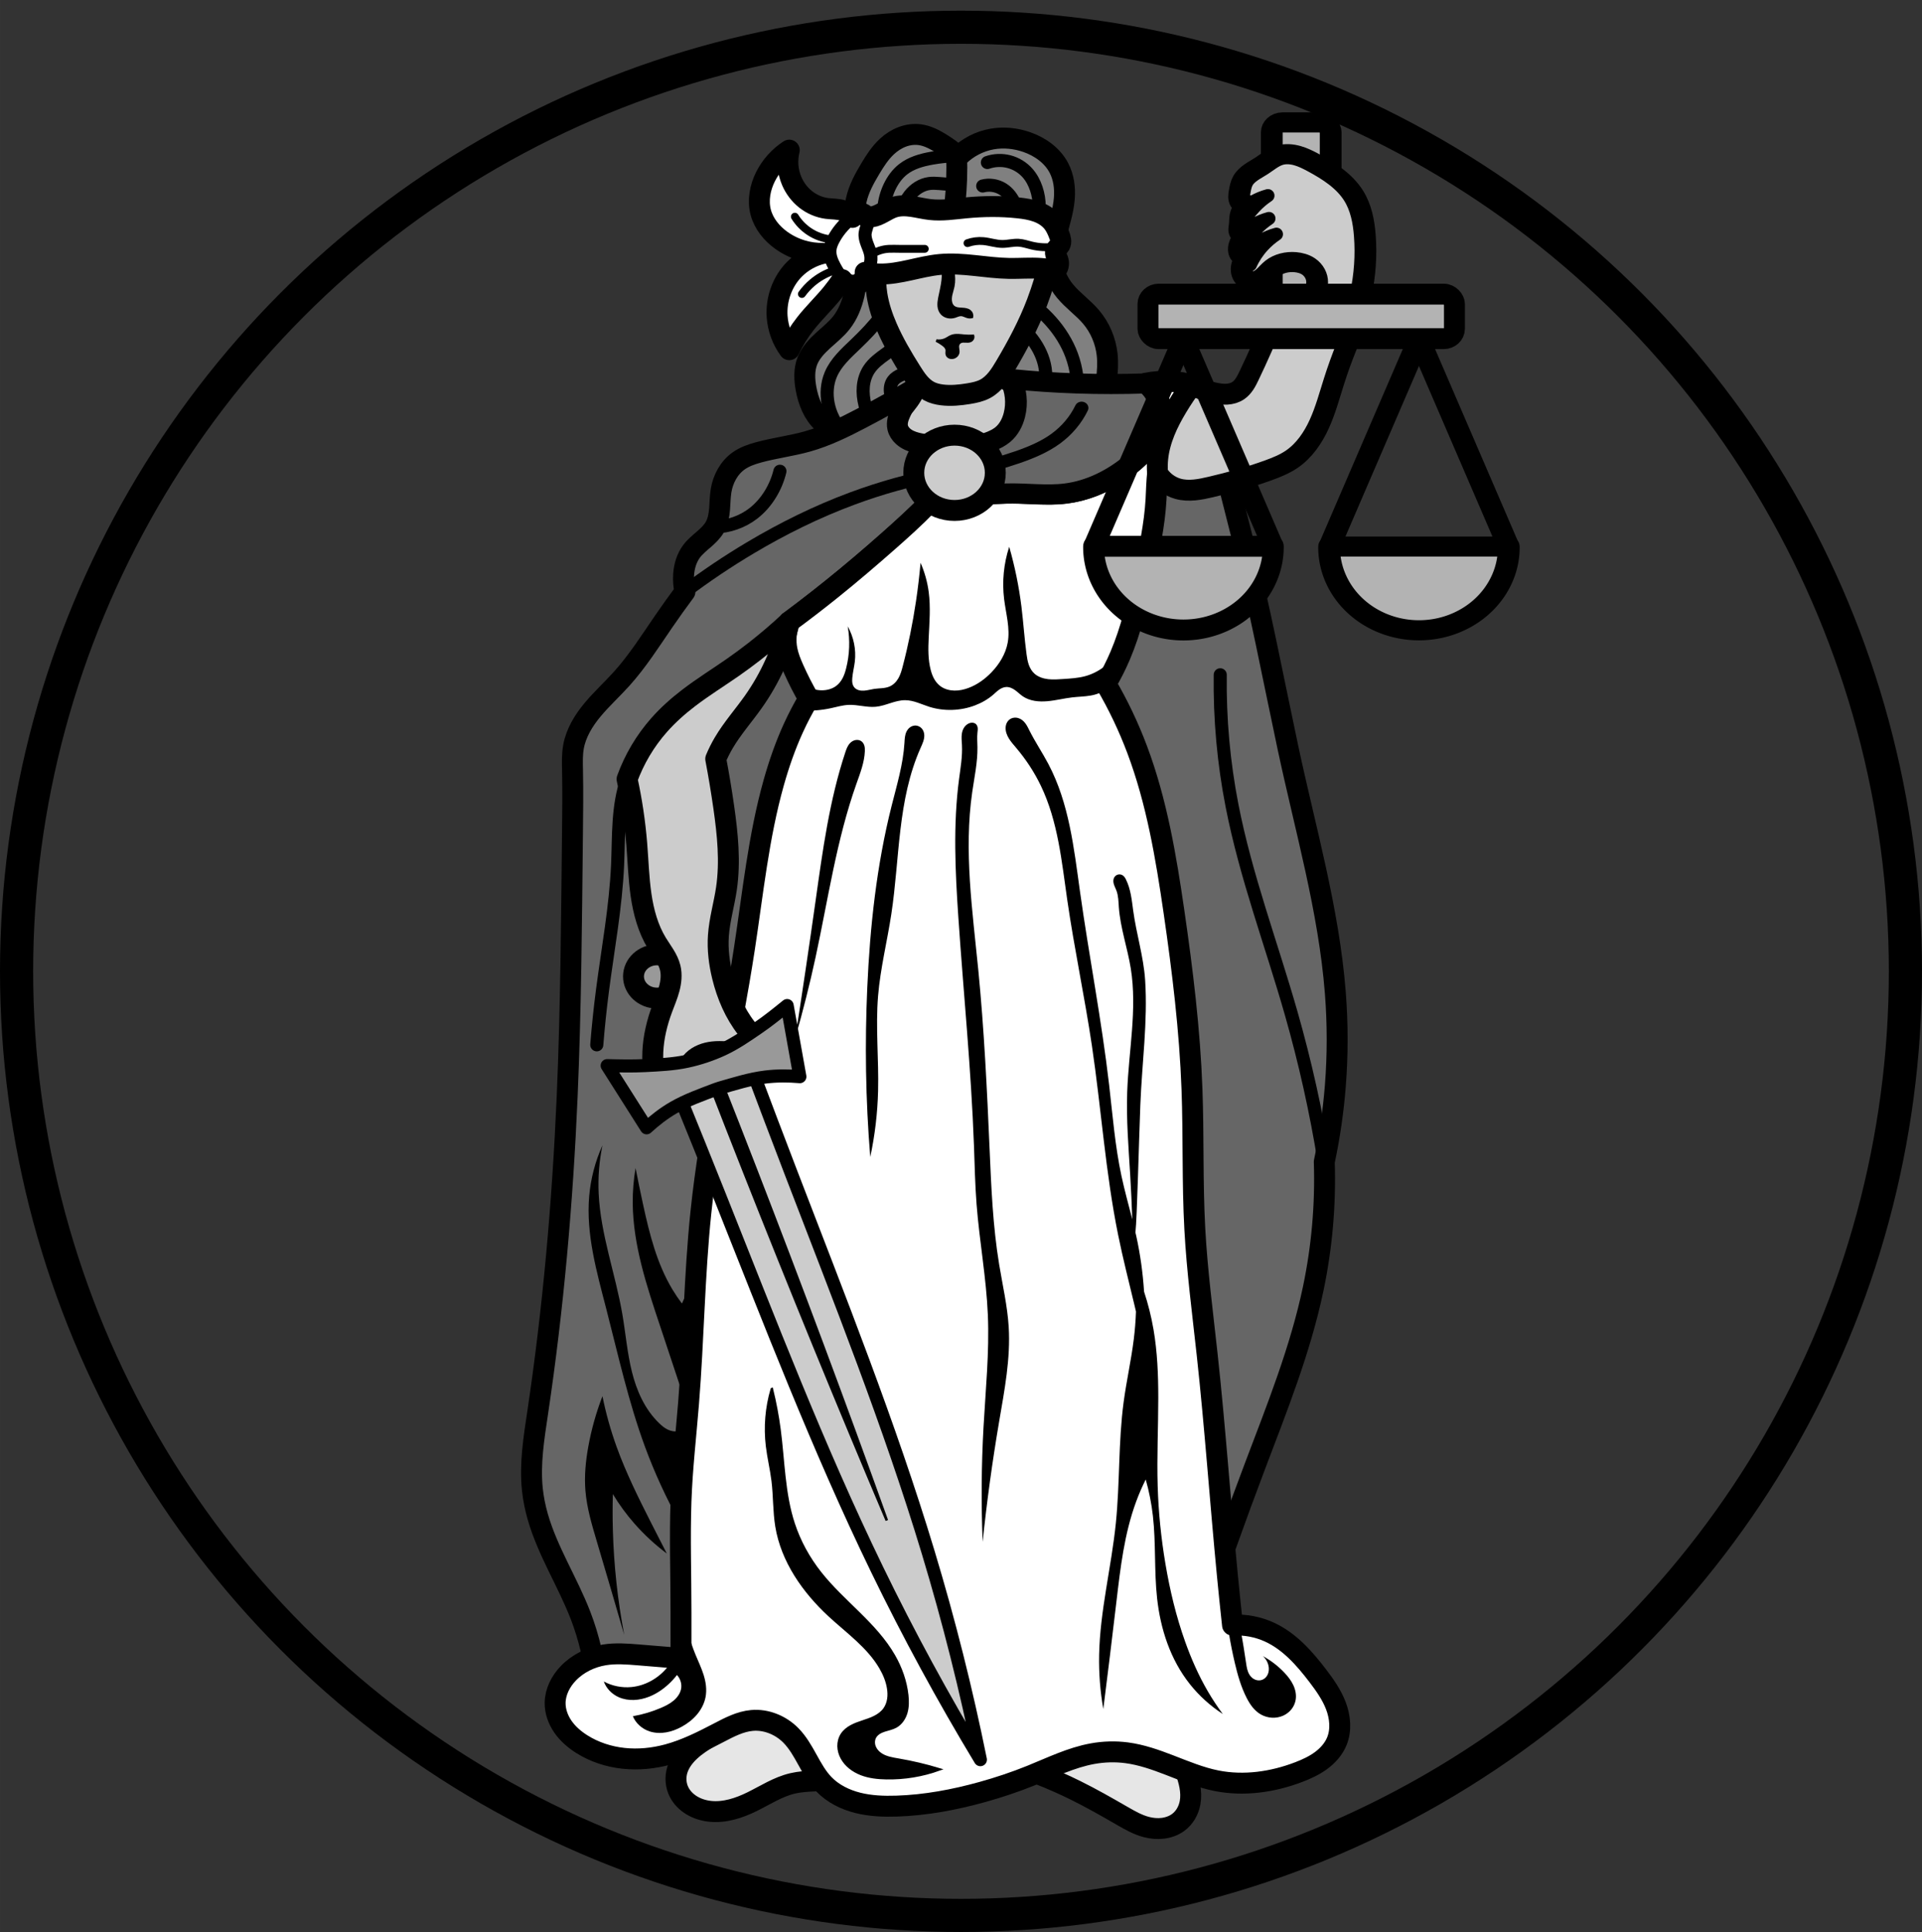 <?xml version="1.0" encoding="UTF-8" standalone="no"?>
<!-- Created with Inkscape (http://www.inkscape.org/) -->

<svg
   width="199.378mm"
   height="200.414mm"
   viewBox="0 0 706.458 710.13"
   id="svg4822"
   version="1.1"
   inkscape:version="1.1.2 (0a00cf5339, 2022-02-04)"
   sodipodi:docname="DEU_Ilshofen_COA.svg"
   inkscape:export-filename="/home/major/Development/FerrellCo/therespondent/DEU_Ilshofen_COA.png"
   inkscape:export-xdpi="65.230003"
   inkscape:export-ydpi="65.230003"
   xmlns:inkscape="http://www.inkscape.org/namespaces/inkscape"
   xmlns:sodipodi="http://sodipodi.sourceforge.net/DTD/sodipodi-0.dtd"
   xmlns="http://www.w3.org/2000/svg"
   xmlns:svg="http://www.w3.org/2000/svg"
   xmlns:rdf="http://www.w3.org/1999/02/22-rdf-syntax-ns#"
   xmlns:cc="http://creativecommons.org/ns#"
   xmlns:dc="http://purl.org/dc/elements/1.1/">
  <rect x="0" y="0" width="706.458" height="710.13" fill="#333333" stroke="none"/>
  <defs
     id="defs4824">
    <inkscape:path-effect
       effect="spiro"
       id="path-effect6891"
       is_visible="true"
       lpeversion="0" />
    <inkscape:path-effect
       effect="spiro"
       id="path-effect6887"
       is_visible="true"
       lpeversion="0" />
    <inkscape:path-effect
       effect="spiro"
       id="path-effect6883"
       is_visible="true"
       lpeversion="0" />
    <inkscape:path-effect
       effect="spiro"
       id="path-effect6879"
       is_visible="true"
       lpeversion="0" />
    <inkscape:path-effect
       effect="spiro"
       id="path-effect6875"
       is_visible="true"
       lpeversion="0" />
    <inkscape:path-effect
       effect="spiro"
       id="path-effect6871"
       is_visible="true"
       lpeversion="0" />
    <inkscape:path-effect
       effect="spiro"
       id="path-effect6867"
       is_visible="true"
       lpeversion="0" />
    <inkscape:path-effect
       effect="spiro"
       id="path-effect6638"
       is_visible="true"
       lpeversion="0" />
    <inkscape:path-effect
       effect="spiro"
       id="path-effect6634"
       is_visible="true"
       lpeversion="0" />
    <inkscape:path-effect
       effect="spiro"
       id="path-effect6630"
       is_visible="true"
       lpeversion="0" />
    <inkscape:path-effect
       effect="spiro"
       id="path-effect6626"
       is_visible="true"
       lpeversion="0" />
    <inkscape:path-effect
       effect="spiro"
       id="path-effect6622"
       is_visible="true"
       lpeversion="0" />
    <inkscape:path-effect
       effect="spiro"
       id="path-effect6618"
       is_visible="true"
       lpeversion="0" />
    <inkscape:path-effect
       effect="spiro"
       id="path-effect6614"
       is_visible="true"
       lpeversion="0" />
    <inkscape:path-effect
       effect="spiro"
       id="path-effect6610"
       is_visible="true"
       lpeversion="0" />
    <inkscape:path-effect
       effect="spiro"
       id="path-effect6606"
       is_visible="true"
       lpeversion="0" />
    <inkscape:path-effect
       effect="spiro"
       id="path-effect6602"
       is_visible="true"
       lpeversion="0" />
    <inkscape:path-effect
       effect="spiro"
       id="path-effect6598"
       is_visible="true"
       lpeversion="0" />
    <inkscape:path-effect
       effect="spiro"
       id="path-effect6541"
       is_visible="true"
       lpeversion="0" />
    <inkscape:path-effect
       effect="spiro"
       id="path-effect6537"
       is_visible="true"
       lpeversion="0" />
    <inkscape:path-effect
       effect="spiro"
       id="path-effect6533"
       is_visible="true"
       lpeversion="0" />
    <inkscape:path-effect
       effect="spiro"
       id="path-effect6483"
       is_visible="true"
       lpeversion="0" />
    <inkscape:path-effect
       effect="spiro"
       id="path-effect6443"
       is_visible="true"
       lpeversion="0" />
    <inkscape:path-effect
       effect="spiro"
       id="path-effect6337"
       is_visible="true"
       lpeversion="0" />
    <inkscape:path-effect
       effect="spiro"
       id="path-effect6273"
       is_visible="true"
       lpeversion="0" />
    <inkscape:path-effect
       effect="spiro"
       id="path-effect6052"
       is_visible="true"
       lpeversion="0" />
    <inkscape:path-effect
       effect="spiro"
       id="path-effect5910"
       is_visible="true"
       lpeversion="0" />
    <inkscape:path-effect
       effect="spiro"
       id="path-effect5887"
       is_visible="true"
       lpeversion="0" />
    <inkscape:path-effect
       effect="spiro"
       id="path-effect5864"
       is_visible="true"
       lpeversion="0" />
    <inkscape:path-effect
       effect="spiro"
       id="path-effect5802"
       is_visible="true"
       lpeversion="0" />
    <inkscape:path-effect
       effect="spiro"
       id="path-effect5747"
       is_visible="true"
       lpeversion="0" />
    <inkscape:path-effect
       effect="spiro"
       id="path-effect5742"
       is_visible="true"
       lpeversion="0" />
    <inkscape:path-effect
       effect="spiro"
       id="path-effect5738"
       is_visible="true"
       lpeversion="0" />
    <inkscape:path-effect
       effect="spiro"
       id="path-effect5734"
       is_visible="true"
       lpeversion="0" />
    <inkscape:path-effect
       effect="spiro"
       id="path-effect5684"
       is_visible="true"
       lpeversion="0" />
    <inkscape:path-effect
       effect="spiro"
       id="path-effect5679"
       is_visible="true"
       lpeversion="0" />
    <inkscape:path-effect
       effect="spiro"
       id="path-effect5674"
       is_visible="true"
       lpeversion="0" />
    <inkscape:path-effect
       effect="spiro"
       id="path-effect5669"
       is_visible="true"
       lpeversion="0" />
    <inkscape:path-effect
       effect="spiro"
       id="path-effect5664"
       is_visible="true"
       lpeversion="0" />
    <inkscape:path-effect
       effect="spiro"
       id="path-effect5659"
       is_visible="true"
       lpeversion="0" />
    <inkscape:path-effect
       effect="spiro"
       id="path-effect5654"
       is_visible="true"
       lpeversion="0" />
    <inkscape:path-effect
       effect="spiro"
       id="path-effect5649"
       is_visible="true"
       lpeversion="0" />
    <inkscape:path-effect
       effect="spiro"
       id="path-effect5645"
       is_visible="true"
       lpeversion="0" />
    <inkscape:path-effect
       effect="spiro"
       id="path-effect5641"
       is_visible="true"
       lpeversion="0" />
    <inkscape:path-effect
       effect="spiro"
       id="path-effect5594"
       is_visible="true"
       lpeversion="0" />
    <inkscape:path-effect
       effect="spiro"
       id="path-effect5590"
       is_visible="true"
       lpeversion="0" />
    <inkscape:path-effect
       effect="spiro"
       id="path-effect5498"
       is_visible="true"
       lpeversion="0" />
    <inkscape:path-effect
       effect="spiro"
       id="path-effect5494"
       is_visible="true"
       lpeversion="0" />
    <inkscape:path-effect
       effect="spiro"
       id="path-effect5490"
       is_visible="true"
       lpeversion="0" />
    <inkscape:path-effect
       effect="spiro"
       id="path-effect5485"
       is_visible="true"
       lpeversion="0" />
    <inkscape:path-effect
       effect="spiro"
       id="path-effect5481"
       is_visible="true"
       lpeversion="0" />
    <inkscape:path-effect
       effect="spiro"
       id="path-effect5477"
       is_visible="true"
       lpeversion="0" />
    <inkscape:path-effect
       effect="spiro"
       id="path-effect5473"
       is_visible="true"
       lpeversion="0" />
    <inkscape:path-effect
       effect="spiro"
       id="path-effect5498-7"
       is_visible="true"
       lpeversion="0" />
    <inkscape:path-effect
       effect="spiro"
       id="path-effect5494-3"
       is_visible="true"
       lpeversion="0" />
    <inkscape:path-effect
       effect="spiro"
       id="path-effect5490-3"
       is_visible="true"
       lpeversion="0" />
    <inkscape:path-effect
       effect="spiro"
       id="path-effect5485-5"
       is_visible="true"
       lpeversion="0" />
    <inkscape:path-effect
       effect="spiro"
       id="path-effect5481-5"
       is_visible="true"
       lpeversion="0" />
    <inkscape:path-effect
       effect="spiro"
       id="path-effect5477-0"
       is_visible="true"
       lpeversion="0" />
    <inkscape:path-effect
       effect="spiro"
       id="path-effect5473-9"
       is_visible="true"
       lpeversion="0" />
    <inkscape:path-effect
       effect="spiro"
       id="path-effect5641-1"
       is_visible="true"
       lpeversion="0" />
    <inkscape:path-effect
       effect="spiro"
       id="path-effect5734-9"
       is_visible="true"
       lpeversion="0" />
    <inkscape:path-effect
       effect="spiro"
       id="path-effect5802-4"
       is_visible="true"
       lpeversion="0" />
    <inkscape:path-effect
       effect="spiro"
       id="path-effect5864-9"
       is_visible="true"
       lpeversion="0" />
    <inkscape:path-effect
       effect="spiro"
       id="path-effect5887-6"
       is_visible="true"
       lpeversion="0" />
    <inkscape:path-effect
       effect="spiro"
       id="path-effect5910-6"
       is_visible="true"
       lpeversion="0" />
    <inkscape:path-effect
       effect="spiro"
       id="path-effect6052-0"
       is_visible="true"
       lpeversion="0" />
    <inkscape:path-effect
       effect="spiro"
       id="path-effect6273-2"
       is_visible="true"
       lpeversion="0" />
    <inkscape:path-effect
       effect="spiro"
       id="path-effect6337-2"
       is_visible="true"
       lpeversion="0" />
    <inkscape:path-effect
       effect="spiro"
       id="path-effect6337-24"
       is_visible="true"
       lpeversion="0" />
    <inkscape:path-effect
       effect="spiro"
       id="path-effect6443-8"
       is_visible="true"
       lpeversion="0" />
    <inkscape:path-effect
       effect="spiro"
       id="path-effect6483-8"
       is_visible="true"
       lpeversion="0" />
    <inkscape:path-effect
       effect="spiro"
       id="path-effect6533-5"
       is_visible="true"
       lpeversion="0" />
    <inkscape:path-effect
       effect="spiro"
       id="path-effect6598-7"
       is_visible="true"
       lpeversion="0" />
    <inkscape:path-effect
       effect="spiro"
       id="path-effect6602-6"
       is_visible="true"
       lpeversion="0" />
    <inkscape:path-effect
       effect="spiro"
       id="path-effect6606-6"
       is_visible="true"
       lpeversion="0" />
    <inkscape:path-effect
       effect="spiro"
       id="path-effect6610-1"
       is_visible="true"
       lpeversion="0" />
    <inkscape:path-effect
       effect="spiro"
       id="path-effect6614-8"
       is_visible="true"
       lpeversion="0" />
    <inkscape:path-effect
       effect="spiro"
       id="path-effect6618-2"
       is_visible="true"
       lpeversion="0" />
    <inkscape:path-effect
       effect="spiro"
       id="path-effect6622-6"
       is_visible="true"
       lpeversion="0" />
    <inkscape:path-effect
       effect="spiro"
       id="path-effect6626-6"
       is_visible="true"
       lpeversion="0" />
    <inkscape:path-effect
       effect="spiro"
       id="path-effect6630-2"
       is_visible="true"
       lpeversion="0" />
    <inkscape:path-effect
       effect="spiro"
       id="path-effect6634-0"
       is_visible="true"
       lpeversion="0" />
    <inkscape:path-effect
       effect="spiro"
       id="path-effect6638-5"
       is_visible="true"
       lpeversion="0" />
  </defs>
  <sodipodi:namedview
     id="base"
     pagecolor="#ffffff"
     bordercolor="#666666"
     borderopacity="1.0"
     inkscape:pageopacity="0.0"
     inkscape:pageshadow="2"
     inkscape:zoom="1.0295331"
     inkscape:cx="53.907931"
     inkscape:cy="352.10135"
     inkscape:document-units="px"
     inkscape:current-layer="layer1"
     showgrid="false"
     inkscape:window-width="2502"
     inkscape:window-height="1376"
     inkscape:window-x="0"
     inkscape:window-y="0"
     inkscape:window-maximized="1"
     fit-margin-top="0"
     fit-margin-left="0"
     fit-margin-right="0"
     fit-margin-bottom="0"
     inkscape:snap-midpoints="true"
     inkscape:snap-smooth-nodes="true"
     inkscape:object-nodes="true"
     inkscape:snap-nodes="false"
     inkscape:object-paths="true"
     inkscape:pagecheckerboard="0" />
  <g
     inkscape:label="Ebene 1"
     inkscape:groupmode="layer"
     id="layer1"
     transform="translate(-1.639,-72.666)">
    <path
       style="fill:none;fill-rule:evenodd;stroke:none;stroke-width:10.571;stroke-opacity:1"
       inkscape:connector-curvature="0"
       d="M 11.763,97.301 25.16,482.099 c 7.415,161.862 153.915,290.055 331.579,290.146 177.504,-0.198 324.059,-128.438 331.579,-290.146 L 701.715,97.301 H 356.747 Z"
       id="path10563-0-8" />
    <path
       style="fill:#808080;fill-opacity:1;fill-rule:evenodd;stroke:#000000;stroke-width:7.688;stroke-linecap:butt;stroke-linejoin:round;stroke-miterlimit:4;stroke-dasharray:none;stroke-opacity:1"
       d="m 323.246,234.624 c -3.378,-0.605 -6.796,-1.036 -10.107,-1.941 -3.31,-0.905 -6.552,-2.322 -9.077,-4.647 -3.476,-3.2 -5.297,-7.847 -6.149,-12.494 -0.623,-3.4 -0.769,-7.004 0.492,-10.222 1.155,-2.95 3.394,-5.337 5.735,-7.472 2.341,-2.135 4.855,-4.118 6.808,-6.612 2.372,-3.029 3.818,-6.699 4.673,-10.45 1.42,-6.232 1.273,-12.713 0.738,-19.082 -0.433,-5.153 -1.109,-10.397 0,-15.447 0.911,-4.149 2.983,-7.941 5.165,-11.585 1.758,-2.936 3.635,-5.856 6.149,-8.178 1.619,-1.496 3.496,-2.727 5.557,-3.507 2.061,-0.78 4.31,-1.1 6.495,-0.809 2.645,0.353 5.095,1.572 7.378,2.953 2.43,1.47 4.736,3.143 6.887,4.998 3.332,-3.296 7.682,-5.546 12.297,-6.361 4.261,-0.752 8.704,-0.289 12.789,1.136 4.894,1.707 9.419,4.94 11.805,9.541 1.757,3.389 2.265,7.326 1.968,11.131 -0.381,4.881 -2.016,9.561 -3.197,14.311 -0.813,3.268 -1.416,6.655 -0.984,9.995 0.465,3.592 2.127,6.97 4.427,9.768 2.866,3.486 6.674,6.098 9.592,9.541 3.295,3.887 5.36,8.79 5.903,13.857 0.331,3.094 0.109,6.222 -0.246,9.314 -0.632,5.503 -1.723,11.067 -4.427,15.902 -3.554,6.355 -9.734,11.011 -16.564,13.534 -6.83,2.523 -14.279,3.034 -21.532,2.393 -14.505,-1.282 -28.242,-7 -42.576,-9.566 z"
       id="path6596-5"
       inkscape:connector-curvature="0"
       sodipodi:nodetypes="aaaaaaaaaaaacaaaaaaaaaaaa"
       inkscape:original-d="m 323.24592,234.62375 c -6.75986,-0.85058 -14.1924,-2.2923 -19.18391,-6.58782 -3.62384,-3.11856 -5.20791,-8.00268 -6.1487,-12.49417 -0.70143,-3.34875 -0.83104,-7.03801 0.49191,-10.22247 2.35783,-5.67556 9.15931,-8.87038 12.54332,-14.08433 2.0979,-3.23235 3.80768,-6.76673 4.673,-10.44965 1.46141,-6.21994 0.61485,-12.71829 0.73785,-19.08199 0.0995,-5.14828 -1.08187,-10.3961 0,-15.44731 0.8775,-4.097 3.00186,-7.91794 5.1649,-11.58549 1.7189,-2.91446 3.32524,-6.12522 6.14869,-8.17799 3.38554,-2.46144 7.74369,-4.39376 12.05144,-4.31616 2.67995,0.0483 5.07584,1.68572 7.37842,2.95316 2.50776,1.38038 6.88654,4.99766 6.88654,4.99766 0,0 7.69987,-5.46748 12.29737,-6.36066 4.19105,-0.81421 8.85696,-0.43131 12.78928,1.13583 4.80107,1.91337 9.267,5.31868 11.80549,9.541 1.97603,3.28676 2.05234,7.37246 1.96758,11.13115 -0.10984,4.86994 -2.42448,9.49307 -3.19732,14.31149 -0.5308,3.30939 -1.53542,6.68883 -0.98379,9.99532 0.58202,3.48864 2.35703,6.80099 4.42706,9.76816 2.54516,3.6482 7.0896,5.8676 9.59195,9.54098 2.86196,4.20127 4.96587,8.96946 5.90275,13.85715 0.58615,3.05797 0.2167,6.23784 -0.24595,9.31383 -0.81535,5.42093 0.0969,12.36693 -4.42706,15.90166 -20.60449,16.09917 -53.92975,9.72547 -80.67082,6.36065 z"
       inkscape:path-effect="#path-effect6598-7" />
    <path
       style="fill:none;fill-rule:evenodd;stroke:#000000;stroke-width:4.805;stroke-linecap:round;stroke-linejoin:miter;stroke-miterlimit:4;stroke-dasharray:none;stroke-opacity:1"
       d="m 310.949,230.989 c -2.488,-2.816 -4.206,-6.306 -4.919,-9.995 -0.689,-3.561 -0.432,-7.338 0.984,-10.677 1.884,-4.446 5.61,-7.793 9.1,-11.131 3.34,-3.195 6.571,-6.526 9.346,-10.223 2.928,-3.899 5.333,-8.19 7.132,-12.721"
       id="path6600-9"
       inkscape:connector-curvature="0"
       sodipodi:nodetypes="caaaac"
       inkscape:original-d="m 310.94854,230.98909 c 0,0 -4.24521,-6.38881 -4.91895,-9.99532 -0.65754,-3.5198 -0.39956,-7.34137 0.98379,-10.67683 1.80069,-4.34169 5.95838,-7.49848 9.10006,-11.13114 3.01366,-3.48465 6.66137,-6.51545 9.34601,-10.2225 2.87449,-3.9692 7.13249,-12.72132 7.13249,-12.72132"
       inkscape:path-effect="#path-effect6602-6" />
    <path
       style="fill:none;fill-rule:evenodd;stroke:#000000;stroke-width:4.805;stroke-linecap:round;stroke-linejoin:miter;stroke-miterlimit:4;stroke-dasharray:none;stroke-opacity:1"
       d="m 325.705,233.034 c -2.958,-3.279 -5.091,-7.298 -6.149,-11.585 -0.535,-2.17 -0.799,-4.42 -0.604,-6.646 0.195,-2.226 0.861,-4.43 2.08,-6.303 1.593,-2.447 4.023,-4.204 6.395,-5.906 3.011,-2.16 6.089,-4.395 8.116,-7.497 1.621,-2.479 2.488,-5.444 2.459,-8.405"
       id="path6604-5"
       inkscape:connector-curvature="0"
       sodipodi:nodetypes="caaaac"
       inkscape:original-d="m 325.7054,233.03359 c 0,0 -5.33591,-7.35065 -6.14869,-11.58549 -0.82019,-4.27338 -0.54755,-9.03141 1.47568,-12.94849 1.29798,-2.51294 4.26309,-3.93755 6.39464,-5.90632 2.70543,-2.49884 6.19966,-4.43798 8.11627,-7.4965 1.57404,-2.51184 2.45948,-8.40516 2.45948,-8.40516"
       inkscape:path-effect="#path-effect6606-6" />
    <path
       style="fill:none;fill-rule:evenodd;stroke:#000000;stroke-width:4.805;stroke-linecap:round;stroke-linejoin:miter;stroke-miterlimit:4;stroke-dasharray:none;stroke-opacity:1"
       d="m 340.216,235.987 c -3.525,-4.405 -6.657,-9.125 -9.346,-14.084 -0.788,-1.453 -1.546,-2.952 -1.854,-4.576 -0.154,-0.812 -0.191,-1.65 -0.059,-2.466 0.132,-0.816 0.438,-1.609 0.929,-2.273 0.707,-0.955 1.757,-1.599 2.842,-2.082 1.085,-0.483 2.228,-0.829 3.307,-1.325 2.729,-1.255 4.994,-3.491 6.284,-6.203 1.29,-2.712 1.596,-5.881 0.848,-8.79"
       id="path6608-8"
       inkscape:connector-curvature="0"
       sodipodi:nodetypes="caaac"
       inkscape:original-d="m 340.21631,235.98674 c -0.49189,-1.36299 -7.45057,-8.86362 -9.34601,-14.08431 -1.07375,-2.95749 -2.50294,-6.52788 -0.9838,-9.31382 1.07515,-1.97171 4.56872,-1.75096 6.1487,-3.4075 3.90676,-4.09609 7.13248,-14.99299 7.13248,-14.99299"
       inkscape:path-effect="#path-effect6610-1" />
    <path
       style="fill:none;fill-rule:evenodd;stroke:#000000;stroke-width:7.688;stroke-linecap:round;stroke-linejoin:miter;stroke-miterlimit:4;stroke-dasharray:none;stroke-opacity:1"
       d="m 353.252,129.446 c 0.111,3.103 0.111,6.211 0,9.314 -0.185,5.172 -0.678,10.334 -1.476,15.447"
       id="path6612-8"
       inkscape:connector-curvature="0"
       sodipodi:nodetypes="cac"
       inkscape:original-d="m 353.25153,129.44569 c 0,0 0.14787,6.21222 0,9.31382 -0.24618,5.16412 -1.47568,15.44732 -1.47568,15.44732"
       inkscape:path-effect="#path-effect6614-8" />
    <path
       style="fill:none;fill-rule:evenodd;stroke:#000000;stroke-width:4.805;stroke-linecap:round;stroke-linejoin:miter;stroke-miterlimit:4;stroke-dasharray:none;stroke-opacity:1"
       d="m 333.084,155.116 c -0.5,-3.761 0.59,-7.707 2.951,-10.677 1.772,-2.229 4.311,-3.932 7.132,-4.316 1.221,-0.166 2.46,-0.087 3.689,0 1.887,0.134 3.773,0.285 5.657,0.454"
       id="path6616-1"
       inkscape:connector-curvature="0"
       sodipodi:nodetypes="caaac"
       inkscape:original-d="m 333.08383,155.11551 c 0,0 0.63946,-7.6882 2.95137,-10.67683 1.65238,-2.13607 4.40883,-3.56544 7.13248,-4.31617 1.17839,-0.32478 2.46064,-0.0493 3.68922,0 1.89093,0.0758 5.65679,0.45434 5.65679,0.45434"
       inkscape:path-effect="#path-effect6618-2" />
    <path
       style="fill:none;fill-rule:evenodd;stroke:#000000;stroke-width:4.805;stroke-linecap:round;stroke-linejoin:miter;stroke-miterlimit:4;stroke-dasharray:none;stroke-opacity:1"
       d="m 327.181,157.16 c -1.407,-5.251 -0.873,-10.999 1.476,-15.902 1.168,-2.438 2.792,-4.691 4.919,-6.361 3.004,-2.358 6.815,-3.426 10.576,-4.089 2.924,-0.515 5.886,-0.819 8.854,-0.909"
       id="path6620-5"
       inkscape:connector-curvature="0"
       sodipodi:nodetypes="caaac"
       inkscape:original-d="m 327.18108,157.16 c 0.24595,-2.27167 -0.5149,-10.90948 1.47569,-15.90166 0.97492,-2.445 2.71396,-4.73552 4.91896,-6.36066 2.98718,-2.20162 6.87627,-3.20356 10.57575,-4.08899 2.87458,-0.688 8.8541,-0.90866 8.8541,-0.90866"
       inkscape:path-effect="#path-effect6622-6" />
    <path
       style="fill:none;fill-rule:evenodd;stroke:#000000;stroke-width:4.805;stroke-linecap:round;stroke-linejoin:miter;stroke-miterlimit:4;stroke-dasharray:none;stroke-opacity:1"
       d="m 364.565,132.399 c 2.547,-0.884 5.357,-0.994 7.965,-0.311 2.608,0.683 5.004,2.155 6.792,4.173 1.45,1.637 2.493,3.609 3.197,5.679 1.465,4.306 1.465,9.097 0,13.403"
       id="path6624-8"
       inkscape:connector-curvature="0"
       sodipodi:nodetypes="caac"
       inkscape:original-d="m 364.56513,132.39886 c 0.98379,-0.22717 10.79333,0.87904 14.75685,3.86183 1.7909,1.34775 2.64874,3.60649 3.19732,5.67916 1.14863,4.33981 0,13.40282 0,13.40282"
       inkscape:path-effect="#path-effect6626-6" />
    <path
       style="fill:none;fill-rule:evenodd;stroke:#000000;stroke-width:4.805;stroke-linecap:round;stroke-linejoin:miter;stroke-miterlimit:4;stroke-dasharray:none;stroke-opacity:1"
       d="m 362.843,141.031 c 2.476,-0.645 5.211,-0.224 7.378,1.136 2.014,1.264 3.491,3.267 4.427,5.452 0.976,2.28 1.402,4.795 1.23,7.269"
       id="path6628-7"
       inkscape:connector-curvature="0"
       sodipodi:nodetypes="caac"
       inkscape:original-d="m 362.84349,141.03118 c 0,0 5.24783,-0.0605 7.37843,1.13584 2.1016,1.18004 3.47099,3.35898 4.42705,5.45199 1.03218,2.25962 1.22974,7.26933 1.22974,7.26933"
       inkscape:path-effect="#path-effect6630-2" />
    <path
       style="fill:none;fill-rule:evenodd;stroke:#000000;stroke-width:4.805;stroke-linecap:round;stroke-linejoin:miter;stroke-miterlimit:4;stroke-dasharray:none;stroke-opacity:1"
       d="m 383.257,220.539 c 2.047,-3.299 3.01,-7.26 2.705,-11.131 -0.301,-3.823 -1.805,-7.489 -3.935,-10.677 -2.405,-3.599 -5.624,-6.65 -9.346,-8.86"
       id="path6632-2"
       inkscape:connector-curvature="0"
       sodipodi:nodetypes="caac"
       inkscape:original-d="m 383.25715,220.53943 c 0,0 2.92618,-7.33389 2.70542,-11.13115 -0.21825,-3.75411 -1.80673,-7.47228 -3.93516,-10.67682 -2.33434,-3.51457 -9.34601,-8.8595 -9.34601,-8.8595"
       inkscape:path-effect="#path-effect6634-0" />
    <path
       style="fill:none;fill-rule:evenodd;stroke:#000000;stroke-width:4.805;stroke-linecap:round;stroke-linejoin:miter;stroke-miterlimit:4;stroke-dasharray:none;stroke-opacity:1"
       d="m 397.522,218.949 c 0.547,-5.284 -0.131,-10.69 -1.968,-15.674 -1.696,-4.605 -4.362,-8.828 -7.624,-12.494 -3.304,-3.714 -7.228,-6.875 -11.56,-9.314"
       id="path6636-2"
       inkscape:connector-curvature="0"
       sodipodi:nodetypes="caac"
       inkscape:original-d="m 397.52211,218.94926 c 0.49189,-1.59015 -0.20686,-10.67237 -1.96759,-15.67448 -1.60035,-4.54644 -4.35625,-8.78694 -7.62438,-12.49415 -3.22852,-3.6623 -11.55953,-9.31382 -11.55953,-9.31382"
       inkscape:path-effect="#path-effect6638-5" />
    <path
       style="fill:#cccccc;fill-opacity:1;fill-rule:evenodd;stroke:#000000;stroke-width:7.688;stroke-linecap:butt;stroke-linejoin:round;stroke-miterlimit:4;stroke-dasharray:none;stroke-opacity:1"
       d="m 342.033,209.012 c -1.234,1.228 -2.124,2.757 -2.897,4.317 -0.773,1.56 -1.445,3.173 -2.32,4.678 -2.785,4.792 -7.491,8.275 -10.087,13.172 -0.991,1.869 -1.653,3.926 -1.815,6.036 -0.162,2.11 0.188,4.272 1.119,6.172 0.804,1.641 2.026,3.061 3.468,4.183 1.442,1.122 3.099,1.952 4.831,2.532 3.464,1.162 7.177,1.332 10.831,1.316 9.245,-0.04 18.606,-1.24 27.13,-4.819 2.321,-0.975 4.582,-2.129 6.588,-3.649 2.007,-1.52 3.757,-3.42 4.89,-5.668 1.512,-3 1.853,-6.532 1.162,-9.82 -0.691,-3.288 -2.38,-6.328 -4.64,-8.813 -2.437,-2.679 -5.502,-4.716 -8.696,-6.425 -3.343,-1.789 -6.856,-3.246 -10.435,-4.498 -3.187,-1.115 -6.485,-2.076 -9.861,-2.097 -1.688,-0.01 -3.385,0.219 -4.982,0.768 -1.596,0.549 -3.091,1.423 -4.288,2.614 z"
       id="path6481-7"
       inkscape:connector-curvature="0"
       sodipodi:nodetypes="aaaaaaaaaaa"
       inkscape:original-d="m 342.0327,209.01214 c -3.08902,1.85218 -3.28072,6.10201 -5.21734,8.99534 -3.06176,4.57429 -8.17753,8.09122 -10.08684,13.17173 -1.44674,3.84963 -2.98583,8.72503 -0.69565,12.20796 3.63605,5.52976 12.17462,7.26783 19.13023,8.03154 9.14471,1.00406 18.85994,-1.07725 27.13016,-4.81892 4.5742,-2.0695 9.78171,-4.88068 11.47814,-9.3166 2.27272,-5.94286 -0.009,-13.20602 -3.47823,-18.63319 -1.88736,-2.9522 -5.54214,-4.61663 -8.69556,-6.42523 -3.2608,-1.87019 -6.65975,-3.85595 -10.43467,-4.49767 -6.28797,-1.06892 -13.76755,-1.93042 -19.13024,1.28504 z"
       inkscape:path-effect="#path-effect6483-8" />
    <g
       id="g6302"
       transform="matrix(1,0,0,0.924,0.78,42.037)">
      <rect
         rx="3.935"
         ry="3.935"
         y="81.849"
         x="468.328"
         height="68.376"
         width="21.644"
         id="rect6155-9"
         style="opacity:1;fill:#b3b3b3;fill-opacity:1;fill-rule:nonzero;stroke:#000000;stroke-width:8;stroke-linecap:round;stroke-linejoin:round;stroke-miterlimit:4;stroke-dasharray:none;stroke-dashoffset:0;stroke-opacity:1" />
      <path
         sodipodi:nodetypes="caaaaaaaacaaacaaacaaaaaaccc"
         inkscape:connector-curvature="0"
         id="path6271-4"
         d="m 501.04,150.224 c 1.533,-7.676 2.031,-15.558 1.476,-23.366 -0.394,-5.544 -1.368,-11.194 -4.181,-15.987 -3.36,-5.725 -9.019,-9.698 -14.757,-13.036 -1.878,-1.092 -3.801,-2.145 -5.88,-2.775 -2.079,-0.631 -4.343,-0.819 -6.418,-0.176 -2.512,0.779 -4.492,2.666 -6.641,4.181 -1.249,0.881 -2.578,1.647 -3.804,2.559 -1.226,0.913 -2.365,1.994 -3.082,3.344 -0.723,1.359 -0.981,2.909 -1.23,4.427 -0.109,0.662 -0.218,1.328 -0.213,1.998 0.004,0.671 0.128,1.353 0.459,1.937 0.288,0.507 0.729,0.926 1.251,1.187 0.522,0.261 1.122,0.363 1.7,0.289 -1.288,0.757 -2.274,2.013 -2.706,3.443 -0.453,1.503 -0.302,3.115 -0.492,4.673 -0.061,0.504 -0.159,1.005 -0.16,1.512 -0.001,0.507 0.103,1.032 0.406,1.439 0.184,0.246 0.436,0.441 0.721,0.556 0.285,0.115 0.602,0.149 0.905,0.099 0.303,-0.051 0.591,-0.186 0.824,-0.387 0.232,-0.201 0.408,-0.467 0.502,-0.759 -0.84,0.902 -1.583,1.893 -2.214,2.951 -0.421,0.707 -0.793,1.448 -1.029,2.235 -0.236,0.788 -0.333,1.626 -0.2,2.438 0.086,0.526 0.273,1.045 0.608,1.461 0.335,0.415 0.828,0.718 1.36,0.753 0.288,0.019 0.58,-0.04 0.838,-0.169 0.258,-0.129 0.48,-0.328 0.638,-0.569 -1.057,1.095 -1.827,2.464 -2.214,3.935 -0.205,0.779 -0.304,1.59 -0.238,2.393 0.066,0.803 0.301,1.597 0.73,2.28 0.367,0.584 0.873,1.081 1.47,1.427 0.597,0.345 1.283,0.538 1.973,0.541 0.755,0.003 1.501,-0.217 2.17,-0.567 0.669,-0.349 1.267,-0.824 1.813,-1.345 1.093,-1.042 1.999,-2.274 3.149,-3.253 2.272,-1.934 5.391,-2.73 8.362,-2.46 1.751,0.159 3.5,0.683 4.919,1.722 1.982,1.45 3.194,3.897 3.146,6.352 -0.048,2.455 -1.355,4.853 -3.392,6.224 l 5.657,4.149 z"
         style="fill:#cccccc;fill-opacity:1;fill-rule:evenodd;stroke:#000000;stroke-width:8;stroke-linecap:butt;stroke-linejoin:round;stroke-miterlimit:4;stroke-dasharray:none;stroke-opacity:1"
         inkscape:original-d="m 501.04031,150.22444 c 0,0 2.22663,-15.59788 1.47573,-23.36578 -0.53,-5.48272 -1.29492,-11.2956 -4.18124,-15.98711 -3.43922,-5.5902 -8.93421,-10.00748 -14.75734,-13.035636 -3.74017,-1.944976 -8.13812,-3.636363 -12.29777,-2.951466 -2.58108,0.42498 -4.5353,2.629017 -6.6408,4.181244 -2.43362,1.794108 -5.26397,3.351868 -6.88676,5.902928 -0.82206,1.2923 -1.07038,2.90391 -1.22978,4.4272 -0.13679,1.30719 -0.47957,2.83937 0.24596,3.93529 0.60719,0.91717 2.95147,1.47573 2.95147,1.47573 0,0 -2.15673,2.09076 -2.70551,3.44338 -0.58886,1.45142 -0.4749,3.10692 -0.49192,4.67315 -0.0107,0.98718 -0.53319,2.3452 0.24596,2.95147 0.78717,0.61251 2.95147,-0.49191 2.95147,-0.49191 0,0 -1.67823,1.84434 -2.2136,2.95147 -0.70122,1.45011 -1.6043,3.10654 -1.22978,4.67315 0.22954,0.96018 0.99822,2.02691 1.96764,2.2136 0.54005,0.104 1.47574,-0.73787 1.47574,-0.73787 0,0 -1.90905,2.46138 -2.2136,3.93529 -0.31695,1.53392 -0.3642,3.3615 0.49191,4.67316 0.72255,1.10703 2.12331,2.03872 3.44337,1.96764 2.93124,-0.15785 4.49769,-3.87134 7.13272,-5.16506 2.60816,-1.28053 5.45785,-2.5331 8.36248,-2.45956 1.73668,0.044 3.92778,0.29507 4.91911,1.72169 2.39259,3.44316 -0.24595,12.57609 -0.24595,12.57609 l 5.65698,4.14888 z"
         inkscape:path-effect="#path-effect6273-2" />
    </g>
    <path
       style="fill:#666666;fill-opacity:1;fill-rule:evenodd;stroke:#000000;stroke-width:7.688;stroke-linecap:round;stroke-linejoin:round;stroke-miterlimit:4;stroke-dasharray:none;stroke-opacity:1"
       d="m 220.932,691.91 c -0.767,-8.701 -2.761,-17.293 -5.903,-25.443 -4.755,-12.332 -12.112,-23.638 -15.741,-36.347 -0.934,-3.269 -1.613,-6.614 -1.968,-9.995 -0.987,-9.415 0.555,-18.887 1.954,-28.25 5.753,-38.501 9.156,-77.336 10.835,-116.228 1.384,-32.074 1.597,-64.185 1.947,-96.287 0.086,-7.885 0.18,-15.772 0.02,-23.656 -0.058,-2.841 -0.147,-5.704 0.35,-8.501 0.907,-5.108 3.721,-9.696 7.042,-13.683 3.32,-3.987 7.178,-7.49 10.651,-11.345 5.814,-6.454 10.491,-13.829 15.406,-20.991 2.553,-3.72 5.177,-7.392 7.87,-11.013 -0.464,-2.046 -0.63,-4.159 -0.492,-6.252 0.204,-3.077 1.1,-6.166 2.951,-8.632 1.245,-1.658 2.873,-2.981 4.44,-4.339 1.567,-1.358 3.115,-2.801 4.131,-4.609 1.111,-1.978 1.514,-4.273 1.703,-6.534 0.188,-2.261 0.18,-4.542 0.548,-6.78 0.701,-4.267 2.882,-8.382 6.395,-10.904 2.187,-1.57 4.781,-2.471 7.378,-3.18 5.927,-1.619 12.07,-2.353 17.984,-4.02 6.939,-1.956 13.454,-5.165 19.842,-8.509 7.004,-3.667 13.91,-7.519 20.71,-11.551 -2.653,2.786 -4.826,6.028 -6.395,9.541 -0.383,0.858 -0.733,1.737 -0.936,2.655 -0.203,0.918 -0.256,1.88 -0.048,2.797 0.28,1.235 1.026,2.334 1.968,3.18 1.342,1.206 3.058,1.924 4.804,2.382 1.746,0.457 3.544,0.674 5.317,1.007 1.773,0.334 3.55,0.795 5.114,1.694 1.564,0.899 2.911,2.283 3.457,4.003 0.293,0.922 0.347,1.912 0.214,2.87 -0.133,0.958 -0.451,1.885 -0.881,2.752 -0.862,1.732 -2.159,3.204 -3.469,4.628 -4.753,5.171 -9.857,10.008 -15.048,14.739 -13.2,12.03 -26.996,23.407 -41.319,34.075 13.796,13.61 24.474,30.362 30.989,48.614 4.049,11.342 6.505,23.672 3.935,35.438 -2.095,9.592 -7.575,18.409 -15.249,24.534 l 22.135,288.956 c -11.072,-1.525 -22.311,-1.831 -33.449,-0.909 -17.41,1.441 -34.815,5.868 -52.141,3.635 -9.555,-1.232 -18.841,-4.506 -27.054,-9.541 z"
       id="path5471-0"
       inkscape:connector-curvature="0"
       sodipodi:nodetypes="caaaaaaaaaacaaaaaaaacaaaaaacaaccaaac"
       inkscape:original-d="m 220.93171,691.9098 c -6.1109,-6.58562 -3.16536,-17.14592 -5.90274,-25.44264 -4.11828,-12.48211 -11.83394,-23.80662 -15.74065,-36.34662 -1.01386,-3.25435 -1.75495,-6.61463 -1.96757,-9.99533 -0.59245,-9.41986 1.19017,-18.84031 1.95409,-28.24963 3.14824,-38.77721 8.63492,-77.39527 10.83518,-116.22822 1.81637,-32.05755 1.60905,-64.18755 1.94735,-96.28744 0.0831,-7.88512 -0.14549,-15.77246 0.0202,-23.65646 0.0596,-2.83533 -0.58124,-5.79923 0.35021,-8.50146 3.27249,-9.49385 11.71675,-16.73269 17.69217,-25.02779 5.06968,-7.03772 10.31775,-13.96472 15.40649,-20.99069 2.64787,-3.65589 7.87033,-11.01262 7.87033,-11.01262 0,0 -0.75523,-4.17673 -0.4919,-6.25203 0.38029,-2.997 1.34205,-6.00632 2.95137,-8.63233 2.12396,-3.46576 6.7358,-5.34452 8.57074,-8.94837 2.0696,-4.06471 0.69506,-9.05826 2.25096,-13.31394 1.43184,-3.91635 3.13688,-8.06975 6.39463,-10.90398 1.97568,-1.71883 4.81703,-2.35134 7.37844,-3.18033 5.82058,-1.88382 12.16101,-2.14129 17.98357,-4.01986 6.88407,-2.22105 13.40407,-5.34531 19.84158,-8.50886 7.11946,-3.49868 20.71037,-11.55093 20.71037,-11.55093 0,0 -4.96908,6.04001 -6.39463,9.54099 -0.70218,1.72448 -1.33501,3.63839 -0.98379,5.452 0.23276,1.2019 1.01678,2.33206 1.96758,3.18033 5.06425,4.51812 16.18012,3.01129 18.69201,9.08666 1.40831,3.40618 -2.05077,7.15355 -4.13564,10.24965 -3.86137,5.73425 -9.80855,10.0291 -15.04827,14.73865 -13.23267,11.89376 -41.3192,34.07498 -41.3192,34.07498 0,0 24.63974,30.74683 30.9894,48.61361 4.00964,11.28234 6.60849,23.8229 3.93517,35.43797 -2.12291,9.22365 -15.24876,24.53398 -15.24876,24.53398 l 22.13529,288.95572 c 0,0 -22.29738,-1.14522 -33.44888,-0.90868 -17.42514,0.36965 -34.89333,5.95609 -52.1409,3.63467 -9.55218,-1.28566 -20.77245,-2.77123 -27.05423,-9.541 z"
       inkscape:path-effect="#path-effect5473-9" />
    <path
       style="fill:none;fill-rule:evenodd;stroke:#000000;stroke-width:4.805;stroke-linecap:round;stroke-linejoin:miter;stroke-miterlimit:4;stroke-dasharray:none;stroke-opacity:1"
       d="m 253.397,290.171 c 7.719,-5.817 15.754,-11.213 24.059,-16.157 11.938,-7.106 24.447,-13.282 37.472,-18.114 10.577,-3.924 21.485,-6.957 32.569,-9.057"
       id="path5475-6"
       inkscape:connector-curvature="0"
       sodipodi:nodetypes="caac"
       inkscape:original-d="m 253.39677,290.1709 c 0,0 15.63415,-11.32787 24.05906,-16.15697 11.97879,-6.86615 24.4184,-13.19591 37.47215,-18.114 10.49801,-3.95521 32.56926,-9.057 32.56926,-9.057"
       inkscape:path-effect="#path-effect5477-0" />
    <path
       style="fill:none;fill-rule:evenodd;stroke:#000000;stroke-width:4.805;stroke-linecap:round;stroke-linejoin:miter;stroke-miterlimit:4;stroke-dasharray:none;stroke-opacity:1"
       d="m 264.427,266.338 c 5.059,-0.088 10.075,-1.847 14.079,-4.939 2.522,-1.947 4.639,-4.399 6.304,-7.116 1.593,-2.6 2.779,-5.448 3.502,-8.41"
       id="path5479-3"
       inkscape:connector-curvature="0"
       sodipodi:nodetypes="caac"
       inkscape:original-d="m 264.42698,266.33817 c 0,0 10.00536,-2.22994 14.07948,-4.93934 2.69286,-1.79083 4.63641,-4.46635 6.30373,-7.11622 1.63396,-2.59686 3.50206,-8.41007 3.50206,-8.41007"
       inkscape:path-effect="#path-effect5481-5" />
    <path
       style="fill:#666666;fill-opacity:1;fill-rule:evenodd;stroke:#000000;stroke-width:7.688;stroke-linecap:round;stroke-linejoin:round;stroke-miterlimit:4;stroke-dasharray:none;stroke-opacity:1"
       d="m 404.259,244.078 45.839,-5.895 8.123,32.156 c 6.45,25.531 11.335,51.419 16.827,77.173 6.38,29.924 15.018,59.533 17.407,90.036 0.894,11.41 0.904,22.89 0,34.299 -0.742,9.365 -2.1,18.681 -4.062,27.868 0.518,15.63 -0.849,31.321 -4.062,46.626 -4.718,22.475 -13.344,43.904 -21.469,65.383 -6.913,18.277 -13.491,36.682 -19.728,55.2 -21.317,-15.789 -36.347,-39.838 -41.197,-65.919 -4.023,-21.638 -1.242,-43.914 2.101,-65.667 3.342,-21.754 7.251,-43.7 5.442,-65.635 -2.236,-27.129 -13.066,-52.677 -22.656,-78.153 -9.59,-25.476 -18.179,-52.307 -15.639,-79.41 1.019,-10.878 3.837,-21.57 8.123,-31.62 5.814,-13.63 14.346,-26.093 24.95,-36.443 z"
       id="path5492-7"
       inkscape:connector-curvature="0"
       sodipodi:nodetypes="cccaaacaacaaaac"
       inkscape:original-d="m 404.25889,244.07773 45.83852,-5.8952 8.12328,32.15558 c 0,0 11.52488,51.39344 16.82681,77.17338 6.15976,29.95106 14.49449,59.66792 17.40703,90.03563 1.09225,11.3885 0.82756,22.89177 0,34.29928 -0.67846,9.35221 -4.06164,27.86817 -4.06164,27.86817 0,0 -0.91701,31.30641 -4.06164,46.62558 -4.5932,22.37596 -14.02544,43.67084 -21.46868,65.38302 -6.33273,18.47278 -19.72797,55.2004 -19.72797,55.2004 0,0 -34.7941,-41.2468 -41.19665,-65.91894 -11.06054,-42.62165 11.52005,-87.62726 7.54305,-131.30193 -4.8843,-53.63854 -38.64953,-103.73542 -38.29548,-157.56234 0.0713,-10.83235 3.57317,-21.63557 8.12329,-31.61965 6.03712,-13.24688 24.95008,-36.44298 24.95008,-36.44298 z"
       inkscape:path-effect="#path-effect5494-3" />
    <path
       style="fill:none;fill-rule:evenodd;stroke:#000000;stroke-width:4.805;stroke-linecap:round;stroke-linejoin:miter;stroke-miterlimit:4;stroke-dasharray:none;stroke-opacity:1"
       d="m 488.393,499.715 c -2.98,-18.429 -7.048,-36.681 -12.173,-54.632 -7.259,-25.421 -16.652,-50.293 -21.722,-76.239 -3.096,-15.844 -4.554,-32.008 -4.344,-48.151"
       id="path5496-4"
       inkscape:path-effect="#path-effect5498-7"
       inkscape:original-d="m 488.39289,499.71457 c 0,0 -7.58141,-36.52981 -12.17341,-54.63187 -6.4903,-25.58535 -16.90172,-50.34064 -21.72162,-76.23904 -2.95411,-15.87315 -4.34432,-48.15097 -4.34432,-48.15097"
       inkscape:connector-curvature="0"
       sodipodi:nodetypes="caac" />
    <path
       inkscape:connector-curvature="0"
       style="fill:#e6e6e6;fill-opacity:1;fill-rule:evenodd;stroke:#000000;stroke-width:7.688;stroke-linecap:round;stroke-linejoin:miter;stroke-miterlimit:4;stroke-dasharray:none;stroke-opacity:1"
       d="m 401.848,695.074 c -2.809,0.002 -5.617,0.326 -8.338,0.972 l -23.652,24.093 c 9.368,2.76 18.462,6.313 27.13,10.602 5.82,2.88 11.442,6.087 17.042,9.317 2.869,1.655 5.786,3.338 9.045,4.176 1.932,0.497 3.968,0.686 5.957,0.444 1.989,-0.242 3.929,-0.923 5.521,-2.049 2.491,-1.761 4.008,-4.531 4.521,-7.389 0.716,-3.984 -0.378,-8.05 -1.738,-11.888 -2.615,-7.375 -6.387,-14.616 -12.523,-19.917 -4.103,-3.545 -9.184,-6.117 -14.626,-7.401 -2.721,-0.642 -5.531,-0.962 -8.34,-0.96 z m -109.901,0.972 c -10.283,4.269 -20.183,9.325 -29.565,15.099 -2.516,1.549 -5.011,3.16 -7.14,5.143 -2.129,1.983 -3.893,4.369 -4.685,7.064 -0.778,2.646 -0.568,5.551 0.695,8.033 1.022,2.008 2.707,3.707 4.726,4.91 2.019,1.203 4.363,1.917 6.752,2.157 5.307,0.535 10.589,-1.221 15.304,-3.534 4.916,-2.412 9.559,-5.492 14.957,-6.747 5.098,-1.185 10.499,-0.648 15.652,-1.607 4.371,-0.813 8.498,-2.718 11.826,-5.46 -2.167,-7.517 -7.156,-14.314 -13.914,-18.956 -4.322,-2.969 -9.34,-5.065 -14.607,-6.103 z"
       id="path5588-4" />
    <path
       style="fill:#ffffff;fill-opacity:1;fill-rule:evenodd;stroke:#000000;stroke-width:7.688;stroke-linecap:round;stroke-linejoin:round;stroke-miterlimit:4;stroke-dasharray:none;stroke-opacity:1"
       d="m 439.771,214.152 c -4.305,5.337 -7.624,11.468 -9.739,17.991 -1.995,6.152 -2.917,12.613 -3.25,19.072 -0.086,1.674 -0.134,3.35 -0.228,5.023 -0.532,9.453 -2.554,18.752 -4.623,27.991 -2.242,10.014 -4.567,20.076 -8.594,29.515 -1.509,3.537 -3.254,6.974 -5.217,10.28 4.497,7.688 8.341,15.758 11.478,24.095 7.208,19.155 10.62,39.501 13.565,59.755 3.146,21.633 5.809,43.37 6.609,65.216 0.627,17.127 0.107,34.289 1.043,51.402 0.841,15.367 2.854,30.641 4.522,45.94 2.942,26.979 4.814,54.062 7.424,81.075 0.596,6.17 1.231,12.336 1.904,18.499 4.663,-0.266 9.388,0.631 13.629,2.587 7.319,3.376 12.859,9.648 17.739,16.063 2.585,3.399 5.078,6.936 6.609,10.923 1.613,4.201 2.073,9.015 0.348,13.172 -1.176,2.833 -3.299,5.205 -5.768,7.024 -2.469,1.82 -5.282,3.121 -8.145,4.22 -9.596,3.685 -20.178,5.212 -30.261,3.213 -6.001,-1.19 -11.683,-3.582 -17.391,-5.783 -5.077,-1.958 -10.257,-3.786 -15.652,-4.498 -4.156,-0.548 -8.396,-0.422 -12.522,0.321 -7.888,1.421 -15.177,5.03 -22.608,8.032 -5.903,2.384 -11.952,4.402 -18.087,6.104 -10.214,2.833 -20.71,4.794 -31.304,5.14 -4.801,0.157 -9.654,-0.024 -14.313,-1.192 -4.659,-1.168 -9.139,-3.378 -12.47,-6.839 -2.518,-2.617 -4.295,-5.842 -6.054,-9.02 -1.759,-3.178 -3.562,-6.392 -6.12,-8.971 -3.702,-3.733 -9.024,-5.929 -14.261,-5.461 -4.339,0.387 -8.313,2.48 -12.174,4.498 -6.048,3.16 -12.195,6.254 -18.782,8.032 -5.281,1.425 -10.818,1.981 -16.257,1.398 -5.439,-0.583 -10.777,-2.321 -15.395,-5.253 -2.641,-1.677 -5.061,-3.759 -6.848,-6.327 -1.787,-2.568 -2.917,-5.644 -2.891,-8.773 0.033,-4.084 2.034,-7.983 4.87,-10.923 3.494,-3.622 8.25,-5.939 13.217,-6.747 4.13,-0.672 8.351,-0.338 12.522,0 5.218,0.423 10.435,0.852 15.652,1.285 V 665.204 c 0,-13.601 -0.472,-27.208 0,-40.8 0.417,-12.024 1.818,-23.989 2.783,-35.981 1.876,-23.321 2.104,-46.764 4.522,-70.035 3.389,-32.609 11.048,-64.613 16,-97.021 3.123,-20.44 5.188,-41.134 10.783,-61.04 1.943,-6.912 4.309,-13.714 7.304,-20.239 1.666,-3.629 3.524,-7.17 5.565,-10.602 -2.045,-3.54 -3.904,-7.187 -5.565,-10.923 -1.015,-2.282 -1.962,-4.616 -2.435,-7.068 -0.661,-3.429 -0.359,-7.039 0.862,-10.311 5.225,-3.848 10.368,-7.806 15.424,-11.872 7.185,-5.777 14.194,-11.77 21.11,-17.866 4.827,-4.255 9.612,-8.565 14.096,-13.18 3.273,-3.369 6.382,-6.897 9.312,-10.568 0.705,1.657 1.885,3.108 3.364,4.135 1.543,1.072 3.374,1.671 5.225,1.994 3.74,0.652 7.57,0.227 11.365,0.134 2.896,-0.071 5.794,0.053 8.689,0.175 4.343,0.184 8.711,0.365 13.024,-0.175 3.432,-0.43 6.802,-1.316 10.027,-2.568 2.714,-1.054 5.326,-2.367 7.806,-3.891 2.214,-1.36 4.324,-2.888 6.331,-4.539 2.726,-2.241 5.283,-4.733 7.246,-7.666 1.963,-2.932 3.315,-6.336 3.477,-9.861 0.105,-2.303 -0.304,-4.638 -1.267,-6.733 -0.938,-2.041 -2.398,-3.838 -4.202,-5.175 3.063,-0.621 6.207,-0.843 9.327,-0.659 2.587,0.153 5.157,0.584 7.652,1.285 z"
       id="path5639-7"
       inkscape:connector-curvature="0"
       sodipodi:nodetypes="caaaaacaaaaaacaaaaaaaaaaaaaaaaaaaaaacaaaaaaacaacaaacaaaaaaaaaacac"
       inkscape:original-d="m 439.77081,214.15234 c 0,0 -7.52536,11.60529 -9.73903,17.99066 -2.12477,6.12895 -2.56156,12.66767 -3.25028,19.07164 -0.17934,1.66759 -0.0529,3.35502 -0.22794,5.023 -0.9859,9.39423 -2.52203,18.75434 -4.62276,27.991 -2.26759,9.97031 -4.80669,19.9465 -8.59449,29.51487 -1.40709,3.55445 -5.21735,10.28038 -5.21735,10.28038 0,0 8.57468,15.73987 11.47814,24.09465 6.73414,19.3776 10.27229,39.63187 13.56509,59.7547 3.53263,21.58855 5.28469,43.4167 6.60862,65.21616 1.03914,17.11008 0.029,34.29056 1.04347,51.4019 0.91025,15.35362 3.06655,30.62267 4.5217,45.94045 2.5666,27.01774 4.79752,54.06235 7.42414,81.07518 0.59987,6.16916 1.90363,18.49861 1.90363,18.49861 0,0 9.53448,0.57483 13.62851,2.58748 7.30973,3.59351 12.7115,9.98574 17.73893,16.0631 2.74166,3.31421 5.41725,6.89976 6.60863,10.9229 1.2545,4.23627 2.25973,9.15051 0.34783,13.17174 -2.47777,5.21139 -8.27771,8.94079 -13.9129,11.24416 -9.28471,3.79512 -20.17501,4.2939 -30.26056,3.21262 -6.12015,-0.65616 -11.54963,-3.97322 -17.39112,-5.78271 -5.18042,-1.60471 -10.23915,-3.80881 -15.65201,-4.49767 -4.1364,-0.52641 -8.42728,-0.43538 -12.52161,0.32126 -7.91742,1.46315 -15.04814,5.41314 -22.60846,8.03155 -6.01014,2.08152 -11.88893,4.56194 -18.08677,6.10397 -10.2335,2.54612 -20.73095,5.81509 -31.30401,5.1402 -9.36386,-0.59772 -19.385,-2.69518 -26.78234,-8.03155 -6.03413,-4.35296 -6.33076,-13.42068 -12.17378,-17.99066 -3.92716,-3.07153 -9.11483,-5.43163 -14.26072,-5.46146 -4.37044,-0.0254 -8.16036,2.89953 -12.17379,4.49767 -6.33551,2.5228 -11.96196,7.0715 -18.78242,8.03155 -10.52048,1.48088 -22.76374,1.55054 -31.65184,-3.85515 -5.29757,-3.22195 -9.27426,-9.25649 -9.73902,-15.09931 -0.31237,-3.92697 2.03208,-7.98419 4.86951,-10.9229 3.35037,-3.46995 8.34303,-5.58528 13.21725,-6.7465 4.04159,-0.96285 8.35184,-0.17082 12.52161,0 5.23276,0.21439 15.65202,1.28505 15.65202,1.28505 0,0 0,-11.35126 0,-17.02688 0,-13.60008 -0.52488,-27.20881 0,-40.80025 0.46405,-12.01669 1.93131,-23.98274 2.78257,-35.98133 1.65562,-23.33645 1.85893,-46.77827 4.52169,-70.03509 3.72471,-32.53197 10.48146,-64.70723 15.99983,-97.02109 3.47762,-20.36385 5.43921,-41.02358 10.7825,-61.03975 1.84318,-6.90465 4.40128,-13.65292 7.30427,-20.2395 1.60321,-3.63749 5.56516,-10.60165 5.56516,-10.60165 0,0 -3.9737,-7.17701 -5.56516,-10.92289 -0.97778,-2.30145 -2.12626,-4.61194 -2.43475,-7.06776 -0.43015,-3.42431 0.86174,-10.31116 0.86174,-10.31116 0,0 10.38492,-7.80435 15.4242,-11.87229 7.18623,-5.80108 14.23588,-11.75108 21.10991,-17.86641 4.81554,-4.28405 9.63124,-8.58336 14.09596,-13.18016 3.28379,-3.38092 9.31245,-10.56817 9.31245,-10.56817 0,0 1.88847,3.07949 3.36431,4.13535 1.48989,1.06592 3.37929,1.64402 5.22546,1.99363 3.71134,0.70282 7.57672,0.0731 11.36469,0.13367 2.89645,0.0463 5.7917,0.16562 8.68856,0.17535 4.34186,0.0146 8.72643,0.39441 13.02427,-0.17535 3.4332,-0.45515 6.80917,-1.37222 10.02668,-2.56845 2.7429,-1.01977 5.32894,-2.39989 7.80635,-3.89064 2.23836,-1.34691 4.5847,-2.67158 6.33125,-4.5387 4.74988,-5.07778 9.4858,-10.91429 10.7229,-17.52681 0.41995,-2.24474 -0.28916,-4.64183 -1.26731,-6.73301 -0.92596,-1.97958 -4.20249,-5.17543 -4.20249,-5.17543 0,0 6.21308,-0.80782 9.32698,-0.65882 2.58905,0.1239 7.6521,1.28505 7.6521,1.28505 z"
       inkscape:path-effect="#path-effect5641-1" />
    <path
       style="fill:#000000;fill-rule:evenodd;stroke:none;stroke-width:0.961px;stroke-linecap:butt;stroke-linejoin:miter;stroke-opacity:1"
       d="m 372.587,273.645 c -2.017,6.196 -2.659,12.77 -1.873,19.199 0.656,5.367 2.292,10.762 1.31,16.086 -0.75,4.069 -3.018,7.817 -5.992,10.898 -2.339,2.423 -5.167,4.496 -8.427,5.708 -1.638,0.609 -3.391,0.996 -5.156,0.963 -1.765,-0.033 -3.545,-0.504 -4.957,-1.483 -1.027,-0.712 -1.835,-1.671 -2.437,-2.719 -0.602,-1.047 -1.005,-2.183 -1.309,-3.335 -1.025,-3.885 -0.94,-7.94 -0.748,-11.935 0.268,-5.594 0.734,-11.22 0,-16.778 -0.485,-3.675 -1.495,-7.289 -2.996,-10.723 -0.42,4.741 -0.982,9.47 -1.685,14.182 -1.198,8.024 -2.806,15.997 -4.869,23.869 -0.383,1.46 -0.787,2.931 -1.529,4.268 -0.742,1.337 -1.86,2.546 -3.34,3.169 -0.868,0.366 -1.823,0.517 -2.771,0.606 -0.949,0.089 -1.906,0.118 -2.848,0.258 -1.229,0.182 -2.427,0.55 -3.668,0.64 -0.621,0.045 -1.251,0.02 -1.852,-0.132 -0.6,-0.152 -1.17,-0.434 -1.596,-0.853 -0.475,-0.467 -0.754,-1.085 -0.881,-1.716 -0.126,-0.631 -0.11,-1.278 -0.057,-1.918 0.169,-2.033 0.7,-4.027 0.937,-6.054 0.52,-4.436 -0.405,-9.008 -2.623,-12.972 0.898,5.1 0.707,10.362 -0.561,15.395 -0.31,1.23 -0.685,2.452 -1.273,3.592 -0.588,1.14 -1.399,2.198 -2.473,2.98 -1.469,1.07 -3.373,1.567 -5.244,1.557 -2.009,-0.011 -4.026,-0.597 -5.617,-1.73 -0.124,-0.089 -0.241,-0.186 -0.359,-0.281 0.5,1.486 0.705,3.056 0.547,4.605 -0.174,1.701 -0.754,3.367 -1.685,4.844 3.516,0.168 7.057,-0.123 10.486,-0.864 2.173,-0.47 4.324,-1.121 6.554,-1.21 3.322,-0.133 6.616,0.991 9.925,0.691 1.861,-0.169 3.635,-0.781 5.402,-1.346 1.767,-0.564 3.589,-1.091 5.459,-1.075 1.539,0.013 3.049,0.394 4.496,0.88 1.447,0.486 2.85,1.079 4.306,1.541 5.434,1.722 11.544,1.509 16.853,-0.52 2.478,-0.947 4.791,-2.278 6.742,-3.978 0.69,-0.601 1.337,-1.248 2.092,-1.779 0.755,-0.53 1.643,-0.944 2.59,-0.989 0.617,-0.029 1.237,0.1 1.805,0.325 0.568,0.225 1.088,0.542 1.572,0.897 0.969,0.709 1.803,1.568 2.803,2.239 1.261,0.846 2.754,1.37 4.287,1.631 1.533,0.261 3.106,0.264 4.658,0.132 3.104,-0.264 6.127,-1.065 9.22,-1.418 2.208,-0.252 4.449,-0.275 6.637,-0.649 2.188,-0.374 4.379,-1.144 5.91,-2.636 0.873,-0.85 1.491,-1.893 2.06,-2.94 3.031,-5.569 5.006,-11.627 5.806,-17.816 -0.745,2.498 -1.884,4.894 -3.371,7.091 -2.864,4.232 -7.175,7.769 -12.361,9.168 -2.607,0.703 -5.344,0.853 -8.052,1.037 -1.832,0.125 -3.677,0.266 -5.5,0.058 -1.823,-0.209 -3.648,-0.799 -4.986,-1.961 -1.044,-0.906 -1.738,-2.114 -2.178,-3.373 -0.44,-1.259 -0.641,-2.578 -0.818,-3.891 -0.784,-5.807 -1.15,-11.655 -1.873,-17.469 -0.922,-7.41 -2.425,-14.757 -4.494,-21.966 z m -74.892,50.742 c -0.568,-1.688 -1.521,-3.265 -2.824,-4.56 0.341,1.759 1.363,3.391 2.824,4.56 z m 76.904,12.059 c -0.419,0.022 -0.834,0.115 -1.213,0.281 -0.664,0.291 -1.202,0.801 -1.555,1.396 -0.352,0.595 -0.527,1.272 -0.561,1.95 -0.071,1.424 0.458,2.827 1.221,4.066 0.763,1.239 1.756,2.34 2.705,3.464 3.62,4.283 6.681,8.972 9.058,13.943 6.26,13.09 7.613,27.645 9.66,41.829 2.584,17.906 6.394,35.645 9.058,53.54 3.456,23.214 4.984,46.683 9.662,69.714 1.765,8.691 3.974,17.298 6.037,25.933 0.175,0.733 0.343,1.467 0.516,2.201 -0.122,3.402 -0.392,6.8 -0.812,10.181 -0.962,7.743 -2.7,15.389 -3.732,23.124 -1.966,14.726 -1.356,29.65 -2.855,44.423 -1.645,16.209 -5.824,32.201 -6.148,48.479 -0.133,6.651 0.382,13.313 1.537,19.879 1.668,-13.179 3.279,-26.364 4.832,-39.555 1.459,-12.394 2.895,-24.914 7.246,-36.715 1.017,-2.759 2.19,-5.467 3.514,-8.112 1.242,4.393 2.125,8.871 2.637,13.387 1.137,10.034 0.445,20.186 1.537,30.225 1.226,11.262 4.827,22.518 12.078,31.643 3.353,4.22 7.45,7.934 12.08,10.953 -1.988,-2.68 -3.821,-5.457 -5.49,-8.316 -3.398,-5.822 -6.106,-11.973 -8.345,-18.256 -3.319,-9.311 -5.614,-18.916 -7.248,-28.601 -1.597,-9.466 -2.567,-19.024 -2.855,-28.601 -0.325,-10.815 0.219,-21.637 0.221,-32.456 10e-4,-8.411 -0.329,-16.846 -1.758,-25.152 -0.807,-4.689 -1.973,-9.324 -3.467,-13.867 -0.44,-6.891 -1.395,-13.753 -2.881,-20.518 -0.089,-0.405 -0.195,-0.807 -0.287,-1.212 0.6,-5.647 1.202,-31.294 1.803,-46.941 0.586,-15.287 2.768,-30.593 1.758,-45.861 -0.57,-8.611 -3.239,-16.999 -4.392,-25.56 -0.52,-3.859 -0.892,-7.819 -2.635,-11.359 -0.154,-0.312 -0.32,-0.621 -0.531,-0.904 -0.211,-0.282 -0.471,-0.538 -0.787,-0.718 -0.328,-0.187 -0.712,-0.288 -1.098,-0.289 -0.385,-2.3e-4 -0.77,0.101 -1.098,0.289 -0.302,0.173 -0.556,0.419 -0.74,0.7 -0.184,0.281 -0.302,0.597 -0.359,0.922 -0.123,0.697 0.03,1.413 0.273,2.082 0.243,0.669 0.577,1.308 0.826,1.975 0.726,1.941 0.729,4.038 0.877,6.086 0.551,7.615 3.176,14.966 4.392,22.515 2.419,15.017 -0.785,30.263 -1.316,45.437 -0.355,10.146 0.489,20.291 1.098,30.427 0.327,5.453 0.578,10.909 0.769,16.367 -1.351,-5.324 -2.84,-10.62 -3.986,-15.985 -2.357,-11.033 -3.236,-22.283 -4.529,-33.465 -2.752,-23.797 -7.395,-47.37 -10.716,-71.105 -2.234,-15.967 -3.984,-32.381 -11.625,-46.851 -2.191,-4.149 -4.842,-8.083 -6.945,-12.27 -0.413,-0.822 -0.806,-1.656 -1.336,-2.419 -0.53,-0.763 -1.21,-1.458 -2.074,-1.889 -0.492,-0.245 -1.039,-0.4 -1.598,-0.433 -0.14,-0.008 -0.28,-0.009 -0.42,-0.002 z m -15.751,1.86 c -0.513,0.018 -1.012,0.187 -1.447,0.438 -0.647,0.374 -1.161,0.924 -1.523,1.544 -0.362,0.62 -0.576,1.309 -0.687,2.006 -0.223,1.394 -0.043,2.81 0.029,4.218 0.215,4.167 -0.515,8.319 -1.061,12.46 -2.22,16.836 -1.415,33.88 -0.268,50.807 1.898,28.003 4.723,55.959 5.744,84.001 0.261,7.175 0.404,14.355 0.957,21.515 1.049,13.586 3.572,27.064 4.148,40.675 0.582,13.759 -0.831,27.513 -1.596,41.265 -0.781,14.036 -0.887,28.104 -0.318,42.149 1.544,-14.789 3.565,-29.535 6.062,-44.212 1.961,-11.526 4.224,-23.131 3.512,-34.78 -0.473,-7.731 -2.251,-15.334 -3.512,-22.989 -2.312,-14.035 -2.893,-28.259 -3.51,-42.444 -0.954,-21.931 -2.003,-43.868 -4.148,-65.728 -2.138,-21.784 -5.362,-43.75 -2.234,-65.432 0.792,-5.491 1.993,-10.967 1.916,-16.506 -0.025,-1.769 -0.18,-3.544 0,-5.305 0.058,-0.57 0.15,-1.142 0.098,-1.712 -0.026,-0.285 -0.09,-0.569 -0.209,-0.833 -0.119,-0.264 -0.295,-0.509 -0.527,-0.698 -0.386,-0.313 -0.913,-0.456 -1.426,-0.438 z m -20.515,1.048 c -0.76,-0.061 -1.528,0.182 -2.139,0.604 -0.61,0.423 -1.068,1.015 -1.377,1.66 -0.618,1.288 -0.653,2.739 -0.738,4.145 -0.474,7.804 -2.773,15.398 -4.693,23.011 -5.539,21.963 -7.98,44.51 -8.974,67.043 -0.448,10.144 -0.606,20.3 -0.443,30.452 0.169,10.57 0.686,21.135 1.549,31.677 1.71,-8.011 2.674,-16.158 2.877,-24.32 0.29,-11.65 -0.966,-23.328 0,-34.947 0.839,-10.099 3.344,-20.012 4.867,-30.043 3.114,-20.512 2.228,-41.952 10.771,-61.102 0.673,-1.508 1.415,-3.061 1.338,-4.69 -0.038,-0.815 -0.294,-1.633 -0.82,-2.287 -0.526,-0.655 -1.337,-1.131 -2.217,-1.201 z m -21.415,5.285 c -0.345,-0.028 -0.696,0.004 -1.029,0.088 -0.667,0.17 -1.262,0.541 -1.734,1.008 -0.945,0.934 -1.394,2.196 -1.799,3.418 -5.868,17.708 -8.339,36.196 -10.929,54.56 -2.377,16.85 -4.875,33.686 -7.492,50.506 2.836,-9.841 5.335,-19.764 7.492,-29.75 4.602,-21.31 7.671,-42.997 14.98,-63.651 1.392,-3.933 2.952,-7.895 3.117,-12.03 0.029,-0.732 0.013,-1.475 -0.219,-2.176 -0.232,-0.7 -0.704,-1.358 -1.4,-1.706 -0.304,-0.152 -0.642,-0.239 -0.986,-0.267 z m -64.238,307.809 c -0.287,4.026 -0.172,8.076 0.324,12.084 0.167,-4.03 0.069,-8.068 -0.324,-12.084 z m 0.324,12.084 c -0.037,0.906 -0.073,1.812 -0.139,2.717 -0.466,6.408 -1.763,13.04 -5.894,18.205 -3.15,3.938 -7.989,6.819 -13.263,7.315 -3.497,0.329 -7.1,-0.398 -10.131,-2.042 0.896,2.51 2.94,4.652 5.525,5.785 1.715,0.752 3.638,1.067 5.535,1.005 1.897,-0.062 3.768,-0.496 5.517,-1.176 2.701,-1.05 5.108,-2.682 7.183,-4.593 1.143,-1.052 2.193,-2.191 3.133,-3.402 1.325,1.427 1.884,3.432 1.473,5.273 -0.365,1.631 -1.439,3.076 -2.783,4.187 -1.344,1.111 -2.949,1.917 -4.584,2.619 -3.283,1.41 -6.758,2.44 -10.316,3.061 1.052,2.601 3.417,4.722 6.263,5.616 1.913,0.601 3.998,0.661 5.984,0.319 1.986,-0.342 3.877,-1.076 5.619,-2.02 2.185,-1.185 4.164,-2.715 5.717,-4.564 1.553,-1.849 2.672,-4.022 3.125,-6.325 0.545,-2.768 0.121,-5.638 -0.736,-8.338 -0.793,-2.498 -1.947,-4.882 -2.947,-7.315 -2.158,-5.249 -3.591,-10.749 -4.281,-16.327 z m 198.974,-2.019 c 0.693,7.158 1.867,14.276 3.514,21.299 1.041,4.441 2.284,8.876 4.392,12.981 1.223,2.382 2.826,4.727 5.271,6.086 1.211,0.674 2.598,1.079 4.01,1.155 1.411,0.076 2.843,-0.179 4.115,-0.749 1.227,-0.55 2.299,-1.39 3.096,-2.412 0.797,-1.022 1.316,-2.225 1.516,-3.471 0.29,-1.815 -0.102,-3.688 -0.894,-5.37 -0.793,-1.682 -1.971,-3.187 -3.277,-4.569 -2.266,-2.397 -4.945,-4.46 -7.906,-6.086 1.305,1.161 2.106,2.792 2.195,4.463 0.053,0.991 -0.146,2.014 -0.709,2.859 -0.281,0.423 -0.652,0.797 -1.094,1.079 -0.442,0.282 -0.956,0.469 -1.49,0.525 -0.782,0.082 -1.584,-0.126 -2.248,-0.516 -0.664,-0.39 -1.195,-0.956 -1.586,-1.587 -0.782,-1.262 -1.006,-2.744 -1.219,-4.185 -0.59,-3.999 -1.214,-7.993 -1.976,-11.967 -0.521,-2.716 -1.106,-5.422 -1.756,-8.114 z"
       id="path5643-7"
       inkscape:connector-curvature="0"
       sodipodi:nodetypes="cssssssscsscssssscccsssscssssccscsssssssssssssssssssscssssssssccccssscssssssscsssscsscssscsssssscscaascsccccccssssscsssscsscscssccsssssscssssssccccsccsssscscsssscscccssscssssccccccssscscsscssscsssssssccssssssssscsssssssscc" />
    <g
       id="g5728"
       transform="matrix(1,0,0,0.924,0.78,42.037)">
      <path
         sodipodi:nodetypes="cacaaaaaaaac"
         inkscape:connector-curvature="0"
         id="path5483-1"
         d="m 372.295,183.922 c 8.031,0.867 16.093,1.451 24.165,1.751 8.518,0.317 17.048,0.317 25.566,0 1.817,1.501 3.271,3.439 4.203,5.603 0.984,2.285 1.383,4.805 1.267,7.29 -0.116,2.485 -0.738,4.935 -1.719,7.221 -1.961,4.573 -5.303,8.431 -9.004,11.755 -6.782,6.091 -15.132,10.688 -24.165,11.907 -7.181,0.969 -14.47,-0.205 -21.714,0 -3.797,0.107 -7.639,0.591 -11.365,-0.145 -1.863,-0.368 -3.684,-1.049 -5.226,-2.159 -1.541,-1.109 -2.792,-2.667 -3.364,-4.477 -0.626,-1.978 -0.403,-4.2 0.561,-6.037 0.825,-1.573 2.151,-2.844 3.641,-3.811 1.49,-0.967 3.145,-1.65 4.815,-2.254 3.341,-1.208 6.909,-2.191 9.537,-4.581 2.198,-1.998 3.517,-4.815 4.203,-7.705 1.13,-4.765 0.629,-9.902 -1.401,-14.359 z"
         style="fill:#666666;fill-opacity:1;fill-rule:evenodd;stroke:#000000;stroke-width:8;stroke-linecap:round;stroke-linejoin:round;stroke-miterlimit:4;stroke-dasharray:none;stroke-opacity:1"
         inkscape:original-d="m 372.29461,183.92216 c 0,0 16.0942,1.45906 24.16506,1.7511 8.5164,0.30816 25.56593,0 25.56593,0 0,0 3.85608,3.29456 4.20262,5.60349 1.38115,9.20246 -3.25545,19.32753 -9.45589,26.26637 -5.98342,6.69598 -15.41949,9.86969 -24.16506,11.90742 -7.04903,1.64243 -14.57254,1.1801 -21.71353,0 -6.93121,-1.14543 -16.13262,-0.88637 -19.9551,-6.78063 -1.09972,-1.69577 -0.52078,-4.32995 0.56061,-6.03747 3.72874,-5.88772 13.15252,-5.63329 17.99361,-10.64653 2.03218,-2.10444 3.61842,-4.83824 4.20262,-7.7048 0.96034,-4.71218 -1.40087,-14.35895 -1.40087,-14.35895 z"
         inkscape:path-effect="#path-effect5485-5" />
      <path
         sodipodi:nodetypes="caac"
         inkscape:connector-curvature="0"
         id="path5488-3"
         d="m 357.004,220.23 c 6.071,-1.286 12.046,-3.029 17.857,-5.208 5.007,-1.878 9.949,-4.114 14.136,-7.44 4.053,-3.219 7.315,-7.426 9.424,-12.152"
         style="fill:none;fill-rule:evenodd;stroke:#000000;stroke-width:5;stroke-linecap:round;stroke-linejoin:miter;stroke-miterlimit:4;stroke-dasharray:none;stroke-opacity:1"
         inkscape:original-d="m 357.00444,220.23034 c 0,0 12.10821,-2.88458 17.85654,-5.20815 4.93688,-1.99557 10.05622,-4.01868 14.13642,-7.44023 3.92788,-3.29381 9.42429,-12.15236 9.42429,-12.15236"
         inkscape:path-effect="#path-effect5490-3" />
    </g>
    <path
       style="fill:none;fill-rule:evenodd;stroke:#000000;stroke-width:4.805;stroke-linecap:round;stroke-linejoin:round;stroke-miterlimit:4;stroke-dasharray:none;stroke-opacity:1"
       d="m 291.765,301.184 c -6.481,6.067 -13.401,11.665 -20.688,16.736 -9.452,6.579 -19.687,12.416 -27.13,21.203 -2.05,2.42 -3.86,5.035 -5.565,7.71 -2.463,3.865 -4.726,7.889 -6.261,12.208 -3.552,9.992 -3.018,20.889 -3.478,31.484 -0.674,15.524 -3.564,30.853 -5.565,46.262 -0.86,6.621 -1.556,13.263 -2.087,19.918"
       id="path5732-9"
       inkscape:connector-curvature="0"
       sodipodi:nodetypes="caaaaaac"
       inkscape:original-d="m 291.76454,301.18353 c 0,0 -13.74042,11.21217 -20.68762,16.73639 -8.97772,7.13882 -19.24541,13.03713 -27.13015,21.20328 -2.22587,2.30531 -3.91745,5.02235 -5.56516,7.71028 -2.40192,3.91831 -4.95094,7.87078 -6.26081,12.20796 -3.06875,10.16112 -2.26787,20.99402 -3.47821,31.48366 -1.78018,15.42811 -3.82855,30.82938 -5.56516,46.26172 -0.74661,6.63468 -2.08695,19.91823 -2.08695,19.91823"
       inkscape:path-effect="#path-effect5734-9" />
    <path
       inkscape:connector-curvature="0"
       style="fill:#000000;fill-opacity:1;fill-rule:evenodd;stroke:none;stroke-width:0.961px;stroke-linecap:butt;stroke-linejoin:miter;stroke-opacity:1"
       d="m 223.078,493.65 c -2.663,5.925 -4.314,12.24 -4.871,18.635 -1.216,13.966 2.742,27.813 6.262,41.441 4.393,17.011 8.164,34.204 14.261,50.761 3.533,9.594 7.838,18.945 12.869,27.95 l 2.783,-37.267 c -0.113,0.842 -0.515,1.649 -1.133,2.277 -0.618,0.628 -1.449,1.074 -2.346,1.257 -1.299,0.266 -2.679,-0.02 -3.857,-0.592 -1.178,-0.572 -2.179,-1.413 -3.1,-2.3 -5.347,-5.153 -8.337,-12.041 -10.058,-18.999 -1.721,-6.958 -2.292,-14.11 -3.508,-21.158 -2.56,-14.849 -7.995,-29.313 -8.695,-44.335 -0.275,-5.913 0.194,-11.855 1.393,-17.669 z m 12.173,8.354 c -0.727,4.248 -1.078,8.549 -1.045,12.849 0.119,15.474 5.147,30.512 10.088,45.298 3.147,9.419 6.279,18.843 9.392,28.271 l 3.476,-44.977 c -1.306,1.736 -2.469,3.564 -3.476,5.462 -0.503,0.947 -0.968,1.912 -1.393,2.892 -1.255,-1.656 -2.417,-3.373 -3.478,-5.141 -5.75,-9.576 -8.444,-20.428 -10.783,-31.163 -0.978,-4.489 -1.904,-8.985 -2.781,-13.492 z m -12.173,83.848 c -2.331,6.052 -4.081,12.297 -5.219,18.635 -0.953,5.304 -1.478,10.7 -1.043,16.062 0.513,6.335 2.354,12.506 4.174,18.633 3.401,11.449 6.764,22.908 10.088,34.376 -2.424,-12.731 -3.82,-25.629 -4.174,-38.552 -0.12,-4.39 -0.12,-8.781 0,-13.17 2.314,3.848 4.994,7.507 8,10.923 3.523,4.003 7.492,7.669 11.826,10.923 -1.986,-3.849 -3.957,-7.705 -5.914,-11.567 -4.584,-9.048 -9.097,-18.151 -12.521,-27.627 -2.201,-6.09 -3.945,-12.322 -5.217,-18.635 z"
       id="path5736-3" />
    <ellipse
       style="opacity:1;fill:#999999;fill-opacity:1;fill-rule:nonzero;stroke:#000000;stroke-width:7.688;stroke-linecap:round;stroke-linejoin:round;stroke-miterlimit:4;stroke-dasharray:none;stroke-dashoffset:0;stroke-opacity:1"
       id="path5804-9"
       cx="243.099"
       cy="431.577"
       rx="8.608"
       ry="7.951" />
    <path
       style="fill:#cccccc;fill-opacity:1;fill-rule:evenodd;stroke:#000000;stroke-width:7.688;stroke-linecap:butt;stroke-linejoin:round;stroke-miterlimit:4;stroke-dasharray:none;stroke-opacity:1"
       d="m 291.765,301.184 c -4.159,3.879 -8.492,7.57 -12.982,11.06 -2.519,1.958 -5.088,3.852 -7.705,5.677 -5.42,3.779 -11.049,7.262 -16.297,11.276 -3.896,2.98 -7.581,6.255 -10.833,9.927 -5.15,5.815 -9.187,12.613 -11.826,19.918 1.728,7.881 2.921,15.88 3.568,23.922 0.501,6.225 0.676,12.485 1.575,18.666 0.899,6.181 2.558,12.345 5.804,17.681 1.799,2.958 4.106,5.722 4.919,9.087 0.608,2.517 0.316,5.177 -0.351,7.678 -0.668,2.501 -1.7,4.887 -2.6,7.315 -1.892,5.106 -3.208,10.461 -3.443,15.902 -0.233,5.393 0.608,10.831 2.459,15.902 2.936,-0.751 5.592,-2.55 7.378,-4.998 0.903,-1.236 1.582,-2.618 2.31,-3.965 0.728,-1.346 1.523,-2.68 2.609,-3.759 1.937,-1.924 4.665,-2.882 7.378,-3.18 3.107,-0.342 6.239,0.106 9.346,0.454 4.737,0.532 9.499,0.835 14.265,0.909 -4.346,-2.593 -8.205,-6.002 -11.314,-9.995 -4.34,-5.574 -7.177,-12.219 -8.854,-19.082 -1.197,-4.898 -1.823,-9.963 -1.476,-14.993 0.403,-5.828 2.097,-11.485 2.951,-17.265 1.468,-9.929 0.436,-20.05 -0.984,-29.986 -0.847,-5.928 -1.831,-11.836 -2.951,-17.719 0.846,-2.034 1.833,-4.009 2.951,-5.906 3.132,-5.313 7.256,-9.961 10.822,-14.993 6.279,-8.862 10.818,-18.953 13.281,-29.532 z"
       id="path5800-7"
       inkscape:connector-curvature="0"
       sodipodi:nodetypes="caaaacaaaaacaaaacaaaaacaac"
       inkscape:original-d="m 291.76454,301.18353 c 0,0 -8.51458,7.51893 -12.98239,11.05984 -2.4933,1.97603 -5.10602,3.82059 -7.70523,5.67655 -5.36989,3.83434 -11.15922,7.17901 -16.29686,11.27586 -3.85038,3.07038 -7.77317,6.17427 -10.83329,9.92742 -4.93188,6.0488 -11.82597,19.91824 -11.82597,19.91824 0,0 2.16971,15.97695 3.56777,23.922 2.14098,12.16702 3.12336,24.66328 7.37843,36.34663 1.16896,3.20966 4.40045,5.7343 4.91895,9.08666 0.77776,5.02855 -1.92017,10.00349 -2.95137,14.99298 -1.09738,5.30965 -3.28089,10.49821 -3.44327,15.90166 -0.16085,5.35229 2.45948,15.90165 2.45948,15.90165 0,0 5.33345,-2.90769 7.37843,-4.99766 2.16834,-2.21604 2.52614,-5.71434 4.91895,-7.72366 2.00821,-1.68635 4.71421,-2.70191 7.37843,-3.18033 3.06231,-0.54991 6.23211,0.27948 9.346,0.45433 4.7575,0.26714 14.26498,0.90866 14.26498,0.90866 0,0 -8.34007,-6.03421 -11.3136,-9.99532 -4.26908,-5.68692 -7.01663,-12.37312 -8.85411,-19.08198 -1.33248,-4.86502 -1.65479,-9.97744 -1.47569,-14.99299 0.20795,-5.82301 2.55327,-11.45008 2.95138,-17.26465 0.6833,-9.97997 0.005,-20.02786 -0.9838,-29.98596 -0.59098,-5.95085 -2.95137,-17.71899 -2.95137,-17.71899 0,0 1.8049,-4.01413 2.95137,-5.90633 3.1758,-5.24149 7.75633,-9.69571 10.8217,-14.99298 5.43996,-9.40083 13.28108,-29.53163 13.28108,-29.53163 z"
       inkscape:path-effect="#path-effect5802-4" />
    <path
       style="fill:#cccccc;fill-opacity:1;fill-rule:evenodd;stroke:#000000;stroke-width:4.805;stroke-linecap:butt;stroke-linejoin:round;stroke-miterlimit:4;stroke-dasharray:none;stroke-opacity:1"
       d="m 250.735,473.982 c 5.201,12.756 10.352,25.529 15.451,38.32 18.369,46.076 36.106,92.447 57.828,137.219 11.565,23.836 24.245,47.185 37.978,69.933 -5.179,-25.602 -11.584,-51.045 -19.184,-76.205 -14.274,-47.258 -32.719,-93.392 -50.475,-139.673 -4.929,-12.848 -9.807,-25.712 -14.633,-38.593 l -13.483,4.499 z"
       id="path5862-5"
       inkscape:connector-curvature="0" />
    <path
       style="fill:#000000;fill-opacity:1;fill-rule:evenodd;stroke:#000000;stroke-width:0.961px;stroke-linecap:butt;stroke-linejoin:miter;stroke-opacity:1"
       d="m 262.085,469.976 c 4.353,11.237 8.744,22.462 13.171,33.674 16.911,42.823 34.364,85.459 52.347,127.881 -15.525,-43.242 -31.606,-86.336 -48.233,-129.254 -4.353,-11.237 -8.744,-22.462 -13.171,-33.674 l -2.056,0.686 z"
       id="path5885-2"
       inkscape:connector-curvature="0" />
    <path
       style="fill:#999999;fill-opacity:1;fill-rule:evenodd;stroke:#000000;stroke-width:4.805;stroke-linecap:butt;stroke-linejoin:round;stroke-miterlimit:4;stroke-dasharray:none;stroke-opacity:1"
       d="m 224.811,464.348 14.491,22.857 c 3.005,-2.771 6.285,-5.319 9.878,-7.397 4.889,-2.827 10.344,-4.735 15.674,-6.77 0.437,-0.167 0.882,-0.315 1.333,-0.445 5.508,-1.581 11.024,-3.334 16.74,-4.046 4.201,-0.523 8.487,-0.5 12.716,-0.142 l -4.671,-26.134 c -3.476,2.819 -6.965,5.637 -10.68,8.181 -4.172,2.856 -8.36,5.776 -13.001,7.927 -4.156,1.926 -8.59,3.406 -13.119,4.378 -5.058,1.086 -10.3,1.312 -15.485,1.578 -4.618,0.237 -9.251,0.129 -13.875,0.013 z"
       id="path5908-5"
       inkscape:connector-curvature="0"
       sodipodi:nodetypes="ccaaaaccaaaac" />
    <ellipse
       style="opacity:1;fill:#cccccc;fill-opacity:1;fill-rule:nonzero;stroke:#000000;stroke-width:7.688;stroke-linecap:round;stroke-linejoin:round;stroke-miterlimit:4;stroke-dasharray:none;stroke-dashoffset:0;stroke-opacity:1"
       id="path5996-7"
       cx="352.494"
       cy="246.454"
       rx="14.983"
       ry="13.839" />
    <path
       style="fill:#cccccc;fill-opacity:1;fill-rule:evenodd;stroke:#000000;stroke-width:7.688;stroke-linecap:butt;stroke-linejoin:round;stroke-miterlimit:4;stroke-dasharray:none;stroke-opacity:1"
       d="m 439.771,214.152 c 2.656,1.362 5.495,2.367 8.416,2.98 1.452,0.304 2.936,0.513 4.417,0.422 1.481,-0.091 2.966,-0.494 4.191,-1.331 0.937,-0.64 1.696,-1.512 2.321,-2.459 0.625,-0.947 1.123,-1.97 1.614,-2.993 3.259,-6.789 6.294,-13.684 9.1,-20.672 l 32.219,-2.272 c -3.989,8.057 -7.363,16.419 -10.084,24.988 -1.675,5.277 -3.111,10.653 -5.401,15.694 -2.29,5.041 -5.525,9.802 -10.094,12.929 -2.629,1.799 -5.614,3.003 -8.608,4.089 -6.905,2.505 -13.999,4.461 -21.151,6.133 -3.961,0.927 -8.13,1.764 -12.051,0.681 -3.113,-0.86 -5.87,-2.948 -7.539,-5.713 -0.15,-1.83 -0.131,-3.673 0.057,-5.499 0.696,-6.764 3.675,-13.091 7.189,-18.912 1.673,-2.772 3.477,-5.464 5.404,-8.065 z"
       id="path6050-7"
       inkscape:connector-curvature="0"
       sodipodi:nodetypes="caaaccaaaaacaac"
       inkscape:original-d="m 439.77081,214.15234 c 0,0 5.43585,2.63055 8.4165,2.97959 2.86513,0.33552 6.14345,0.48173 8.60817,-0.90866 2.0181,-1.13845 2.82833,-3.52186 3.93516,-5.45199 3.7695,-6.57341 9.10007,-20.67216 9.10007,-20.67216 l 32.21913,-2.27165 c 0,0 -6.24571,16.83657 -10.08385,24.9883 -4.60581,9.78217 -7.3748,21.03743 -15.4947,28.62298 -2.26856,2.11927 -5.62337,2.95702 -8.60817,4.089 -6.83599,2.5925 -13.88464,4.89355 -21.15149,6.13349 -3.9577,0.67531 -8.22228,1.82603 -12.05144,0.68149 -3.09275,-0.92443 -7.53915,-5.71332 -7.53915,-5.71332 0,0 -0.28574,-3.69367 0.0571,-5.49929 1.24956,-6.58091 4.06889,-12.88432 7.18861,-18.91237 1.47627,-2.85253 5.40406,-8.06541 5.40406,-8.06541 z"
       inkscape:path-effect="#path-effect6052-0" />
    <rect
       style="opacity:1;fill:#b3b3b3;fill-opacity:1;fill-rule:nonzero;stroke:#000000;stroke-width:7.688;stroke-linecap:round;stroke-linejoin:round;stroke-miterlimit:4;stroke-dasharray:none;stroke-dashoffset:0;stroke-opacity:1"
       id="rect6081-0"
       width="112.644"
       height="16.356"
       x="423.593"
       y="180.785"
       ry="3.635"
       rx="3.935" />
    <path
       inkscape:connector-curvature="0"
       style="opacity:1;fill:#b3b3b3;fill-opacity:1;fill-rule:nonzero;stroke:#000000;stroke-width:7.688;stroke-linecap:round;stroke-linejoin:round;stroke-miterlimit:4;stroke-dasharray:none;stroke-dashoffset:0;stroke-opacity:1"
       d="m 403.618,273.468 a 33.023,30.501 0 0 0 -0.014,0.258 33.023,30.501 0 0 0 33.024,30.501 33.023,30.501 0 0 0 33.022,-30.501 33.023,30.501 0 0 0 -0.01,-0.258 h -66.023 z"
       id="path6083-2" />
    <path
       style="fill:none;fill-rule:evenodd;stroke:#000000;stroke-width:7.688;stroke-linecap:butt;stroke-linejoin:miter;stroke-miterlimit:4;stroke-dasharray:none;stroke-opacity:1"
       d="M 436.63,197.141 403.605,273.726"
       id="path6094-46"
       inkscape:connector-curvature="0" />
    <path
       style="fill:none;fill-rule:evenodd;stroke:#000000;stroke-width:7.688;stroke-linecap:butt;stroke-linejoin:miter;stroke-miterlimit:4;stroke-dasharray:none;stroke-opacity:1"
       d="m 436.626,197.141 33.025,76.585"
       id="path6094-4-4"
       inkscape:connector-curvature="0" />
    <g
       id="g6141-5"
       transform="matrix(1,0,0,0.924,803.691,42.037)"
       style="stroke:#000000;stroke-opacity:1">
      <path
         id="path6083-5-7"
         d="m -247.488,250.573 a 33.024,33.024 0 0 1 0.014,0.279 33.024,33.024 0 0 1 -33.025,33.023 33.024,33.024 0 0 1 -33.023,-33.023 33.024,33.024 0 0 1 0.01,-0.279 h 66.025 z"
         style="opacity:1;fill:#b3b3b3;fill-opacity:1;fill-rule:nonzero;stroke:#000000;stroke-width:8;stroke-linecap:round;stroke-linejoin:round;stroke-miterlimit:4;stroke-dasharray:none;stroke-dashoffset:0;stroke-opacity:1"
         inkscape:connector-curvature="0" />
      <path
         inkscape:connector-curvature="0"
         id="path6094-0-7"
         d="m -280.501,167.933 33.026,82.919"
         style="fill:none;fill-rule:evenodd;stroke:#000000;stroke-width:8;stroke-linecap:butt;stroke-linejoin:miter;stroke-miterlimit:4;stroke-dasharray:none;stroke-opacity:1" />
      <path
         inkscape:connector-curvature="0"
         id="path6094-4-7-5"
         d="m -280.497,167.933 -33.026,82.919"
         style="fill:none;fill-rule:evenodd;stroke:#000000;stroke-width:8;stroke-linecap:butt;stroke-linejoin:miter;stroke-miterlimit:4;stroke-dasharray:none;stroke-opacity:1" />
    </g>
    <path
       inkscape:connector-curvature="0"
       style="fill:#000000;fill-rule:evenodd;stroke:#000000;stroke-width:4.805;stroke-linecap:butt;stroke-linejoin:round;stroke-miterlimit:4;stroke-dasharray:none;stroke-opacity:1"
       d="m 467.691,144.573 c -1.855,0.5 -3.638,1.227 -5.287,2.157 -1.622,0.915 -3.115,2.025 -4.428,3.294 l 0.123,5.331 c 1.114,-2.509 2.656,-4.393 4.551,-6.465 1.482,-1.621 3.178,-3.075 5.041,-4.317 z m 0.369,8.397 c -1.855,0.5 -3.639,1.229 -5.289,2.159 -1.622,0.915 -3.113,2.025 -4.426,3.294 l 0.123,4.869 c 1.114,-2.509 2.654,-3.933 4.549,-6.005 1.482,-1.621 3.18,-3.075 5.043,-4.317 z m 2.754,5.78 c -1.855,0.5 -3.637,1.229 -5.287,2.159 -1.622,0.915 -3.115,2.025 -4.428,3.294 l 0.123,5.792 c 1.114,-2.509 2.656,-4.857 4.551,-6.929 1.482,-1.621 3.178,-3.075 5.041,-4.317 z"
       id="path6335-4"
       sodipodi:nodetypes="csccsccsccsccsccsc" />
    <path
       style="fill:#000000;fill-rule:evenodd;stroke:#000000;stroke-width:0.961px;stroke-linecap:butt;stroke-linejoin:miter;stroke-opacity:1"
       d="m 285.338,583.282 c -1.975,6.749 -2.571,13.899 -1.739,20.882 0.513,4.31 1.561,8.542 2.087,12.85 0.678,5.549 0.486,11.189 1.391,16.706 2.097,12.773 9.97,23.985 19.478,32.769 6.621,6.116 14.27,11.473 18.782,19.276 1.325,2.291 2.356,4.777 2.783,7.389 0.216,1.323 0.275,2.679 0.071,4.004 -0.204,1.325 -0.678,2.619 -1.462,3.706 -0.905,1.254 -2.193,2.192 -3.571,2.895 -1.378,0.702 -2.856,1.184 -4.323,1.673 -1.468,0.489 -2.94,0.99 -4.301,1.726 -1.36,0.736 -2.615,1.725 -3.457,3.023 -0.826,1.273 -1.222,2.808 -1.195,4.325 0.027,1.518 0.467,3.016 1.195,4.349 1.503,2.753 4.183,4.737 7.11,5.865 2.927,1.128 6.101,1.466 9.237,1.524 6.616,0.122 13.252,-0.973 19.478,-3.213 -4.905,-1.488 -9.904,-2.669 -14.956,-3.534 -2.343,-0.401 -4.794,-0.772 -6.729,-2.152 -0.968,-0.69 -1.777,-1.634 -2.18,-2.751 -0.403,-1.118 -0.369,-2.414 0.214,-3.45 0.358,-0.636 0.906,-1.153 1.521,-1.546 0.615,-0.393 1.299,-0.668 1.994,-0.893 1.39,-0.45 2.857,-0.712 4.137,-1.416 1.907,-1.048 3.207,-3.001 3.818,-5.089 0.611,-2.089 0.594,-4.313 0.356,-6.476 -0.56,-5.09 -2.321,-10.015 -4.87,-14.457 -6.792,-11.838 -18.688,-19.797 -27.13,-30.52 -4.24,-5.385 -7.597,-11.48 -9.739,-17.991 -3.662,-11.132 -3.695,-23.076 -5.217,-34.696 -0.652,-4.973 -1.581,-9.909 -2.783,-14.778 z"
       id="path6441-4"
       inkscape:path-effect="#path-effect6443-8"
       inkscape:original-d="m 285.33764,583.28222 c 0,0 -2.01161,13.90532 -1.73911,20.88203 0.16906,4.32859 1.55894,8.54659 2.08694,12.85047 0.68081,5.54948 -0.3345,11.35293 1.39128,16.70561 3.85044,11.94255 11.66729,22.6087 19.47807,32.76872 5.41845,7.04816 14.02068,11.83392 18.7824,19.2757 1.43649,2.24499 2.54347,4.79065 2.78258,7.38903 0.23891,2.59619 0.15878,5.53333 -1.39128,7.71028 -3.41057,4.7899 -12.68081,4.2832 -15.65202,9.3166 -1.49851,2.53856 -1.65712,6.22105 0,8.67407 3.21148,4.75394 10.33963,6.61157 16.34765,7.38902 6.5316,0.84521 19.47807,-3.21261 19.47807,-3.21261 0,0 -10.51045,-1.14041 -14.95637,-3.53388 -3.61299,-1.94507 -9.33219,-4.53527 -8.69556,-8.35282 0.44231,-2.65232 5.7879,-1.79673 7.65209,-3.85514 2.82287,-3.11695 4.12959,-7.50195 4.17388,-11.56542 0.055,-5.0465 -2.2762,-10.01467 -4.86953,-14.45679 -6.76395,-11.58597 -19.37325,-19.47749 -27.13014,-30.51988 -3.95105,-5.62456 -7.5881,-11.58704 -9.73903,-17.99066 -3.74589,-11.15207 -3.26446,-23.16 -5.21734,-34.69628 -0.83623,-4.93994 -2.78258,-14.77805 -2.78258,-14.77805 z"
       inkscape:connector-curvature="0"
       sodipodi:nodetypes="caaaaaaaaaacaaaaaaaac" />
    <path
       style="fill:#cccccc;fill-opacity:1;fill-rule:evenodd;stroke:#000000;stroke-width:7.688;stroke-linecap:butt;stroke-linejoin:round;stroke-miterlimit:4;stroke-dasharray:none;stroke-opacity:1"
       d="m 325.951,161.703 c -2.31,6.122 -2.995,12.848 -1.968,19.309 0.661,4.156 2.012,8.18 3.689,12.04 2.446,5.631 5.584,10.933 8.854,16.129 0.885,1.406 1.783,2.809 2.853,4.08 1.069,1.271 2.32,2.412 3.788,3.189 1.442,0.764 3.054,1.158 4.673,1.363 3.268,0.413 6.587,0.079 9.838,-0.454 2.119,-0.348 4.261,-0.792 6.149,-1.817 1.659,-0.901 3.062,-2.222 4.248,-3.691 1.186,-1.469 2.168,-3.09 3.131,-4.714 4.405,-7.435 8.491,-15.092 11.56,-23.171 0.994,-2.618 1.88,-5.275 2.705,-7.951 0.661,-2.142 1.287,-4.308 1.558,-6.534 0.271,-2.226 0.177,-4.529 -0.574,-6.642 -0.876,-2.465 -2.653,-4.599 -4.919,-5.906 z"
       id="path6531-3"
       inkscape:connector-curvature="0"
       sodipodi:nodetypes="caaaaaaaaaaacc"
       inkscape:original-d="m 325.95135,161.70332 c 0,0 -2.60351,12.87105 -1.96759,19.30915 0.41029,4.15366 2.04558,8.15501 3.68922,12.03983 2.37541,5.61441 5.25,11.10349 8.85411,16.12881 1.89561,2.6431 3.78439,5.51096 6.64059,7.26932 1.35922,0.8368 3.05287,1.17047 4.67301,1.363 3.25655,0.387 6.60745,0.0881 9.8379,-0.45432 2.11724,-0.35553 4.37213,-0.6957 6.14869,-1.81735 3.22395,-2.03544 5.31551,-5.34254 7.37842,-8.40515 4.86377,-7.22078 8.24596,-15.23662 11.55955,-23.17097 1.08247,-2.59194 2.14718,-5.22101 2.70542,-7.95083 0.88464,-4.32583 2.36233,-8.96149 0.98379,-13.17566 -0.77779,-2.3777 -4.91895,-5.90632 -4.91895,-5.90632 z"
       inkscape:path-effect="#path-effect6533-5" />
    <path
       inkscape:connector-curvature="0"
       style="fill:#000000;fill-rule:evenodd;stroke:#000000;stroke-width:0.961px;stroke-linecap:butt;stroke-linejoin:miter;stroke-opacity:1"
       d="m 346.803,165.958 c 1.23,3.063 1.704,6.384 1.373,9.637 -0.226,2.221 -0.819,4.396 -1.236,6.593 -0.191,1.004 -0.345,2.026 -0.248,3.041 0.097,1.016 0.466,2.036 1.209,2.791 0.569,0.577 1.341,0.975 2.166,1.145 0.825,0.17 1.7,0.116 2.502,-0.132 0.387,-0.12 0.756,-0.283 1.139,-0.415 0.383,-0.132 0.787,-0.233 1.195,-0.22 0.436,0.014 0.854,0.158 1.254,0.319 0.4,0.161 0.794,0.342 1.217,0.442 0.493,0.116 1.017,0.116 1.51,0 0.081,-0.392 0.046,-0.803 -0.098,-1.18 -0.144,-0.376 -0.397,-0.717 -0.727,-0.976 -0.371,-0.291 -0.829,-0.475 -1.301,-0.584 -0.472,-0.11 -0.958,-0.148 -1.443,-0.175 -0.553,-0.031 -1.11,-0.048 -1.654,-0.146 -0.544,-0.098 -1.081,-0.284 -1.504,-0.615 -0.493,-0.386 -0.797,-0.944 -0.961,-1.521 -0.284,-0.999 -0.18,-2.06 0.047,-3.072 0.227,-1.012 0.575,-1.998 0.777,-3.014 0.357,-1.795 0.256,-3.642 0,-5.451 -0.236,-1.67 -0.605,-3.324 -1.1,-4.945 l -4.117,-1.523 z m 6.916,29.914 c -0.787,-0.021 -1.59,0.051 -2.318,0.325 -0.808,0.304 -1.485,0.842 -2.264,1.205 -1.029,0.479 -2.23,0.638 -3.363,0.444 0.875,0.43 1.704,0.94 2.471,1.521 0.311,0.236 0.613,0.485 0.861,0.777 0.248,0.292 0.443,0.631 0.512,0.998 0.059,0.314 0.025,0.636 0.002,0.954 -0.023,0.318 -0.034,0.642 0.066,0.947 0.082,0.249 0.239,0.476 0.443,0.655 0.205,0.179 0.457,0.312 0.727,0.388 0.539,0.152 1.14,0.077 1.644,-0.155 0.649,-0.298 1.153,-0.866 1.303,-1.521 0.105,-0.457 0.04,-0.931 -0.027,-1.394 -0.067,-0.463 -0.137,-0.936 -0.041,-1.394 0.055,-0.262 0.163,-0.516 0.326,-0.736 0.163,-0.22 0.381,-0.406 0.635,-0.532 0.272,-0.135 0.581,-0.201 0.889,-0.224 0.308,-0.023 0.617,-0.006 0.926,0.013 0.308,0.019 0.617,0.04 0.926,0.023 0.309,-0.016 0.62,-0.07 0.898,-0.193 0.359,-0.159 0.655,-0.432 0.828,-0.763 0.173,-0.331 0.221,-0.717 0.133,-1.075 -1.075,0.052 -2.155,0.031 -3.226,-0.063 -0.783,-0.069 -1.563,-0.178 -2.35,-0.198 z"
       id="path6535-6" />
    <path
       style="fill:#ffffff;fill-rule:evenodd;stroke:#000000;stroke-width:7.688;stroke-linecap:round;stroke-linejoin:round;stroke-miterlimit:4;stroke-dasharray:none;stroke-opacity:1"
       d="m 291.748,127.848 c -3.686,2.386 -6.722,5.765 -8.7,9.684 -2.044,4.049 -2.946,8.803 -1.785,13.187 1.115,4.206 4.046,7.772 7.585,10.303 2.3,1.644 4.875,2.902 7.585,3.709 2.509,0.747 5.133,1.108 7.751,1.067 -3.919,0.891 -7.576,2.901 -10.428,5.733 -4.555,4.523 -6.92,11.111 -6.47,17.514 0.307,4.363 1.873,8.631 4.462,12.157 1.643,-3.437 3.667,-6.692 6.023,-9.684 2.998,-3.808 6.517,-7.176 9.593,-10.921 1.354,-1.649 2.62,-3.369 3.792,-5.151 0.858,1.219 2.303,2.004 3.792,2.061 1.22,0.046 2.461,-0.395 3.346,-1.236 0.936,-0.891 1.442,-2.215 1.339,-3.503 1.759,0.382 3.555,0.589 5.354,0.618 7.467,0.121 14.651,-2.801 22.086,-3.503 8.465,-0.8 16.93,1.296 25.432,1.442 3.867,0.067 7.742,-0.271 11.601,0 1.876,0.132 3.743,0.408 5.577,0.824 0.451,-0.487 0.775,-1.092 0.931,-1.738 0.155,-0.646 0.142,-1.332 -0.038,-1.971 -0.177,-0.626 -0.506,-1.198 -0.741,-1.805 -0.118,-0.303 -0.212,-0.618 -0.248,-0.941 -0.036,-0.323 -0.014,-0.657 0.097,-0.963 0.148,-0.408 0.441,-0.744 0.74,-1.058 0.299,-0.314 0.614,-0.622 0.822,-1.003 0.29,-0.53 0.349,-1.163 0.272,-1.763 -0.077,-0.599 -0.282,-1.174 -0.495,-1.74 -0.627,-1.673 -1.343,-3.34 -2.454,-4.739 -1.47,-1.851 -3.564,-3.135 -5.786,-3.941 -2.222,-0.806 -4.58,-1.164 -6.93,-1.416 -6.37,-0.683 -12.809,-0.618 -19.186,0 -4.381,0.425 -8.788,1.11 -13.162,0.618 -2.244,-0.252 -4.443,-0.812 -6.678,-1.133 -2.235,-0.321 -4.561,-0.394 -6.707,0.309 -1.394,0.456 -2.662,1.222 -3.948,1.928 -1.286,0.705 -2.631,1.365 -4.083,1.575 -0.665,0.096 -1.343,0.096 -2.008,0 -0.267,-0.462 -0.665,-0.847 -1.135,-1.1 -0.47,-0.253 -1.01,-0.373 -1.543,-0.343 -0.516,0.029 -1.023,0.2 -1.453,0.488 -0.429,0.288 -0.779,0.693 -1.001,1.16 -0.847,-1.123 -2.024,-1.993 -3.346,-2.473 -1.911,-0.693 -4.008,-0.562 -6.023,-0.824 -2.839,-0.37 -5.56,-1.548 -7.806,-3.324 -2.246,-1.775 -4.014,-4.138 -5.133,-6.773 -1.509,-3.549 -1.827,-7.592 -0.892,-11.333 z"
       id="path6865"
       inkscape:connector-curvature="0"
       sodipodi:nodetypes="caaaacaacaacaacaaaacaaaaaaaaaacacaaac"
       inkscape:original-d="m 291.74812,127.84783 c 0,0 -6.89634,5.83482 -8.70042,9.68445 -1.90521,4.06549 -2.90805,8.88057 -1.7847,13.18734 1.05311,4.03746 4.23521,7.53232 7.58499,10.30261 2.13129,1.7626 4.86709,2.88426 7.58497,3.70895 2.48165,0.753 7.75084,1.06672 7.75084,1.06672 0,0 -7.88012,2.83096 -10.42789,5.73299 -4.20641,4.79131 -6.46298,11.34587 -6.46954,17.51445 -0.005,4.27885 4.46175,12.15707 4.46175,12.15707 0,0 3.74241,-6.615 6.02337,-9.68445 2.87205,-3.86487 6.56437,-7.15911 9.59278,-10.92076 1.3415,-1.66629 3.79249,-5.15131 3.79249,-5.15131 0,0 2.33001,1.9582 3.79249,2.06053 1.19793,0.0838 2.5145,-0.43569 3.34632,-1.23632 0.92821,-0.8934 1.33853,-3.50289 1.33853,-3.50289 0,0 3.55598,0.65612 5.3541,0.61816 7.46769,-0.15764 14.62707,-3.12799 22.08568,-3.5029 8.48076,-0.42627 16.94271,1.20187 25.43201,1.44238 3.86504,0.1095 7.74586,-0.28303 11.60056,0 1.87679,0.13779 5.57719,0.8242 5.57719,0.8242 0,0 0.89236,-2.44247 0.89236,-3.70894 0,-1.26647 -1.15943,-2.46672 -0.89236,-3.70893 0.1768,-0.82235 1.31428,-1.25386 1.56162,-2.06053 0.34507,-1.12538 0.0932,-2.37031 -0.22309,-3.50288 -0.47352,-1.69561 -1.10126,-3.51228 -2.45397,-4.73921 -3.32404,-3.01496 -8.16344,-4.44362 -12.716,-5.35735 -6.24933,-1.25429 -12.79242,-0.15003 -19.18554,0 -4.39165,0.10306 -8.76926,0.65014 -13.16218,0.61816 -4.47152,-0.0325 -8.99181,-1.5933 -13.38526,-0.82421 -2.90875,0.50917 -5.14238,2.90457 -8.03116,3.50288 -0.65305,0.13525 -2.00779,0 -2.00779,0 0,0 -1.64529,-1.4904 -2.67705,-1.44237 -1.01016,0.0471 -2.45397,1.64842 -2.45397,1.64842 0,0 -2.03677,-1.9456 -3.34632,-2.47262 -1.86075,-0.74885 -4.17362,-0.0525 -6.02336,-0.82421 -5.14556,-2.14685 -10.37721,-5.44928 -12.9391,-10.09656 -1.86067,-3.37526 -0.89235,-11.33287 -0.89235,-11.33287 z"
       inkscape:path-effect="#path-effect6867" />
    <path
       style="fill:none;fill-rule:evenodd;stroke:#000000;stroke-width:4.805;stroke-linecap:round;stroke-linejoin:miter;stroke-miterlimit:4;stroke-dasharray:none;stroke-opacity:1"
       d="m 314.949,152.574 c -1.66,1.248 -3.163,2.706 -4.462,4.327 -0.928,1.159 -1.752,2.401 -2.454,3.709 -0.657,1.224 -1.215,2.532 -1.339,3.915 -0.194,2.176 0.699,4.298 1.741,6.218 0.808,1.49 1.718,2.924 2.72,4.291"
       id="path6869"
       inkscape:connector-curvature="0"
       sodipodi:nodetypes="caaaac"
       inkscape:original-d="m 314.94925,152.57409 c 0,0 -3.14847,2.74721 -4.46176,4.3271 -0.9553,1.14924 -1.804,2.39027 -2.45396,3.70894 -0.61391,1.24552 -1.29944,2.54695 -1.33853,3.915 -0.0612,2.14013 0.85692,4.23908 1.74126,6.21802 0.68463,1.53205 2.7205,4.29064 2.7205,4.29064"
       inkscape:path-effect="#path-effect6871" />
    <path
       style="fill:none;fill-rule:evenodd;stroke:#000000;stroke-width:4.805;stroke-linecap:round;stroke-linejoin:miter;stroke-miterlimit:4;stroke-dasharray:none;stroke-opacity:1"
       d="m 319.188,173.591 c 0.996,-0.924 1.754,-2.103 2.181,-3.393 0.427,-1.29 0.522,-2.688 0.273,-4.024 -0.248,-1.336 -0.827,-2.583 -1.305,-3.855 -0.478,-1.272 -0.865,-2.626 -0.703,-3.975 0.152,-1.265 0.776,-2.44 0.892,-3.709 0.077,-0.844 -0.079,-1.709 -0.446,-2.473"
       id="path6873"
       inkscape:connector-curvature="0"
       sodipodi:nodetypes="caaac"
       inkscape:original-d="m 319.18792,173.59142 c 0,0 2.36441,-4.83373 2.45396,-7.41788 0.0929,-2.68083 -1.98762,-5.14785 -2.00778,-7.82998 -0.01,-1.26644 0.85566,-2.44293 0.89235,-3.70894 0.0242,-0.83528 -0.44618,-2.47263 -0.44618,-2.47263"
       inkscape:path-effect="#path-effect6875" />
    <path
       style="fill:none;fill-rule:evenodd;stroke:#000000;stroke-width:2.883;stroke-linecap:round;stroke-linejoin:miter;stroke-miterlimit:4;stroke-dasharray:none;stroke-opacity:1"
       d="m 321.964,166.223 c 1.872,-1.235 4.074,-1.966 6.314,-2.093 1.293,-0.074 2.59,0 3.885,0 h 5.18 4.209"
       id="path6877"
       inkscape:connector-curvature="0"
       sodipodi:nodetypes="caaac"
       inkscape:original-d="m 321.96443,166.22304 c 0,0 4.11065,-1.73919 6.31353,-2.09332 1.2759,-0.20511 2.59016,0 3.88524,0 1.72678,0 3.45355,0 5.18032,0 1.40301,0 4.20902,0 4.20902,0"
       inkscape:path-effect="#path-effect6879" />
    <path
       style="fill:none;fill-rule:evenodd;stroke:#000000;stroke-width:2.883;stroke-linecap:round;stroke-linejoin:miter;stroke-miterlimit:4;stroke-dasharray:none;stroke-opacity:1"
       d="m 357.255,162.036 c 1.857,-0.67 3.862,-0.927 5.828,-0.748 2.34,0.213 4.612,1.033 6.961,1.047 2.005,0.012 3.988,-0.565 5.99,-0.449 1.656,0.096 3.243,0.662 4.857,1.047 2.59,0.617 5.29,0.77 7.932,0.449"
       id="path6881"
       inkscape:connector-curvature="0"
       sodipodi:nodetypes="caaaac"
       inkscape:original-d="m 357.25539,162.0364 c 0,0 3.86674,-0.76879 5.82788,-0.74762 2.35073,0.0254 4.61206,0.95932 6.96105,1.04666 2.00152,0.0744 3.99212,-0.58566 5.98976,-0.44857 1.65776,0.11377 3.2117,0.82452 4.85655,1.04667 2.62121,0.354 7.93238,0.44857 7.93238,0.44857"
       inkscape:path-effect="#path-effect6883" />
    <path
       style="fill:none;fill-rule:evenodd;stroke:#000000;stroke-width:2.883;stroke-linecap:round;stroke-linejoin:miter;stroke-miterlimit:4;stroke-dasharray:none;stroke-opacity:1"
       d="m 296.387,180.727 c 1.119,-1.546 2.427,-2.956 3.885,-4.187 2.152,-1.816 4.632,-3.242 7.285,-4.187"
       id="path6885"
       inkscape:connector-curvature="0"
       sodipodi:nodetypes="cac"
       inkscape:original-d="m 296.38657,180.7268 c 0,0 2.37531,-2.98941 3.88525,-4.18665 2.17004,-1.72064 7.28483,-4.18665 7.28483,-4.18665"
       inkscape:path-effect="#path-effect6887" />
    <path
       style="fill:none;fill-rule:evenodd;stroke:#000000;stroke-width:2.883;stroke-linecap:round;stroke-linejoin:miter;stroke-miterlimit:4;stroke-dasharray:none;stroke-opacity:1"
       d="m 307.395,160.691 c -2.998,-0.267 -5.924,-1.306 -8.418,-2.99 -2.079,-1.404 -3.857,-3.252 -5.18,-5.383"
       id="path6889"
       inkscape:connector-curvature="0"
       sodipodi:nodetypes="cac"
       inkscape:original-d="m 307.39477,160.69068 c 0,0 -5.9464,-1.4096 -8.41803,-2.99046 -2.13681,-1.36672 -5.18032,-5.38284 -5.18032,-5.38284"
       inkscape:path-effect="#path-effect6891" />
    <ellipse
       style="fill:none;fill-rule:evenodd;stroke:#000000;stroke-width:12.186;stroke-miterlimit:4;stroke-dasharray:none;stroke-opacity:1"
       id="path5466"
       cx="354.868"
       cy="429.689"
       rx="347.136"
       ry="347.014"
       inkscape:export-filename="/home/major/Development/FerrellCo/therespondent/path5466.png"
       inkscape:export-xdpi="65.230003"
       inkscape:export-ydpi="65.230003" />
  </g>
</svg>

